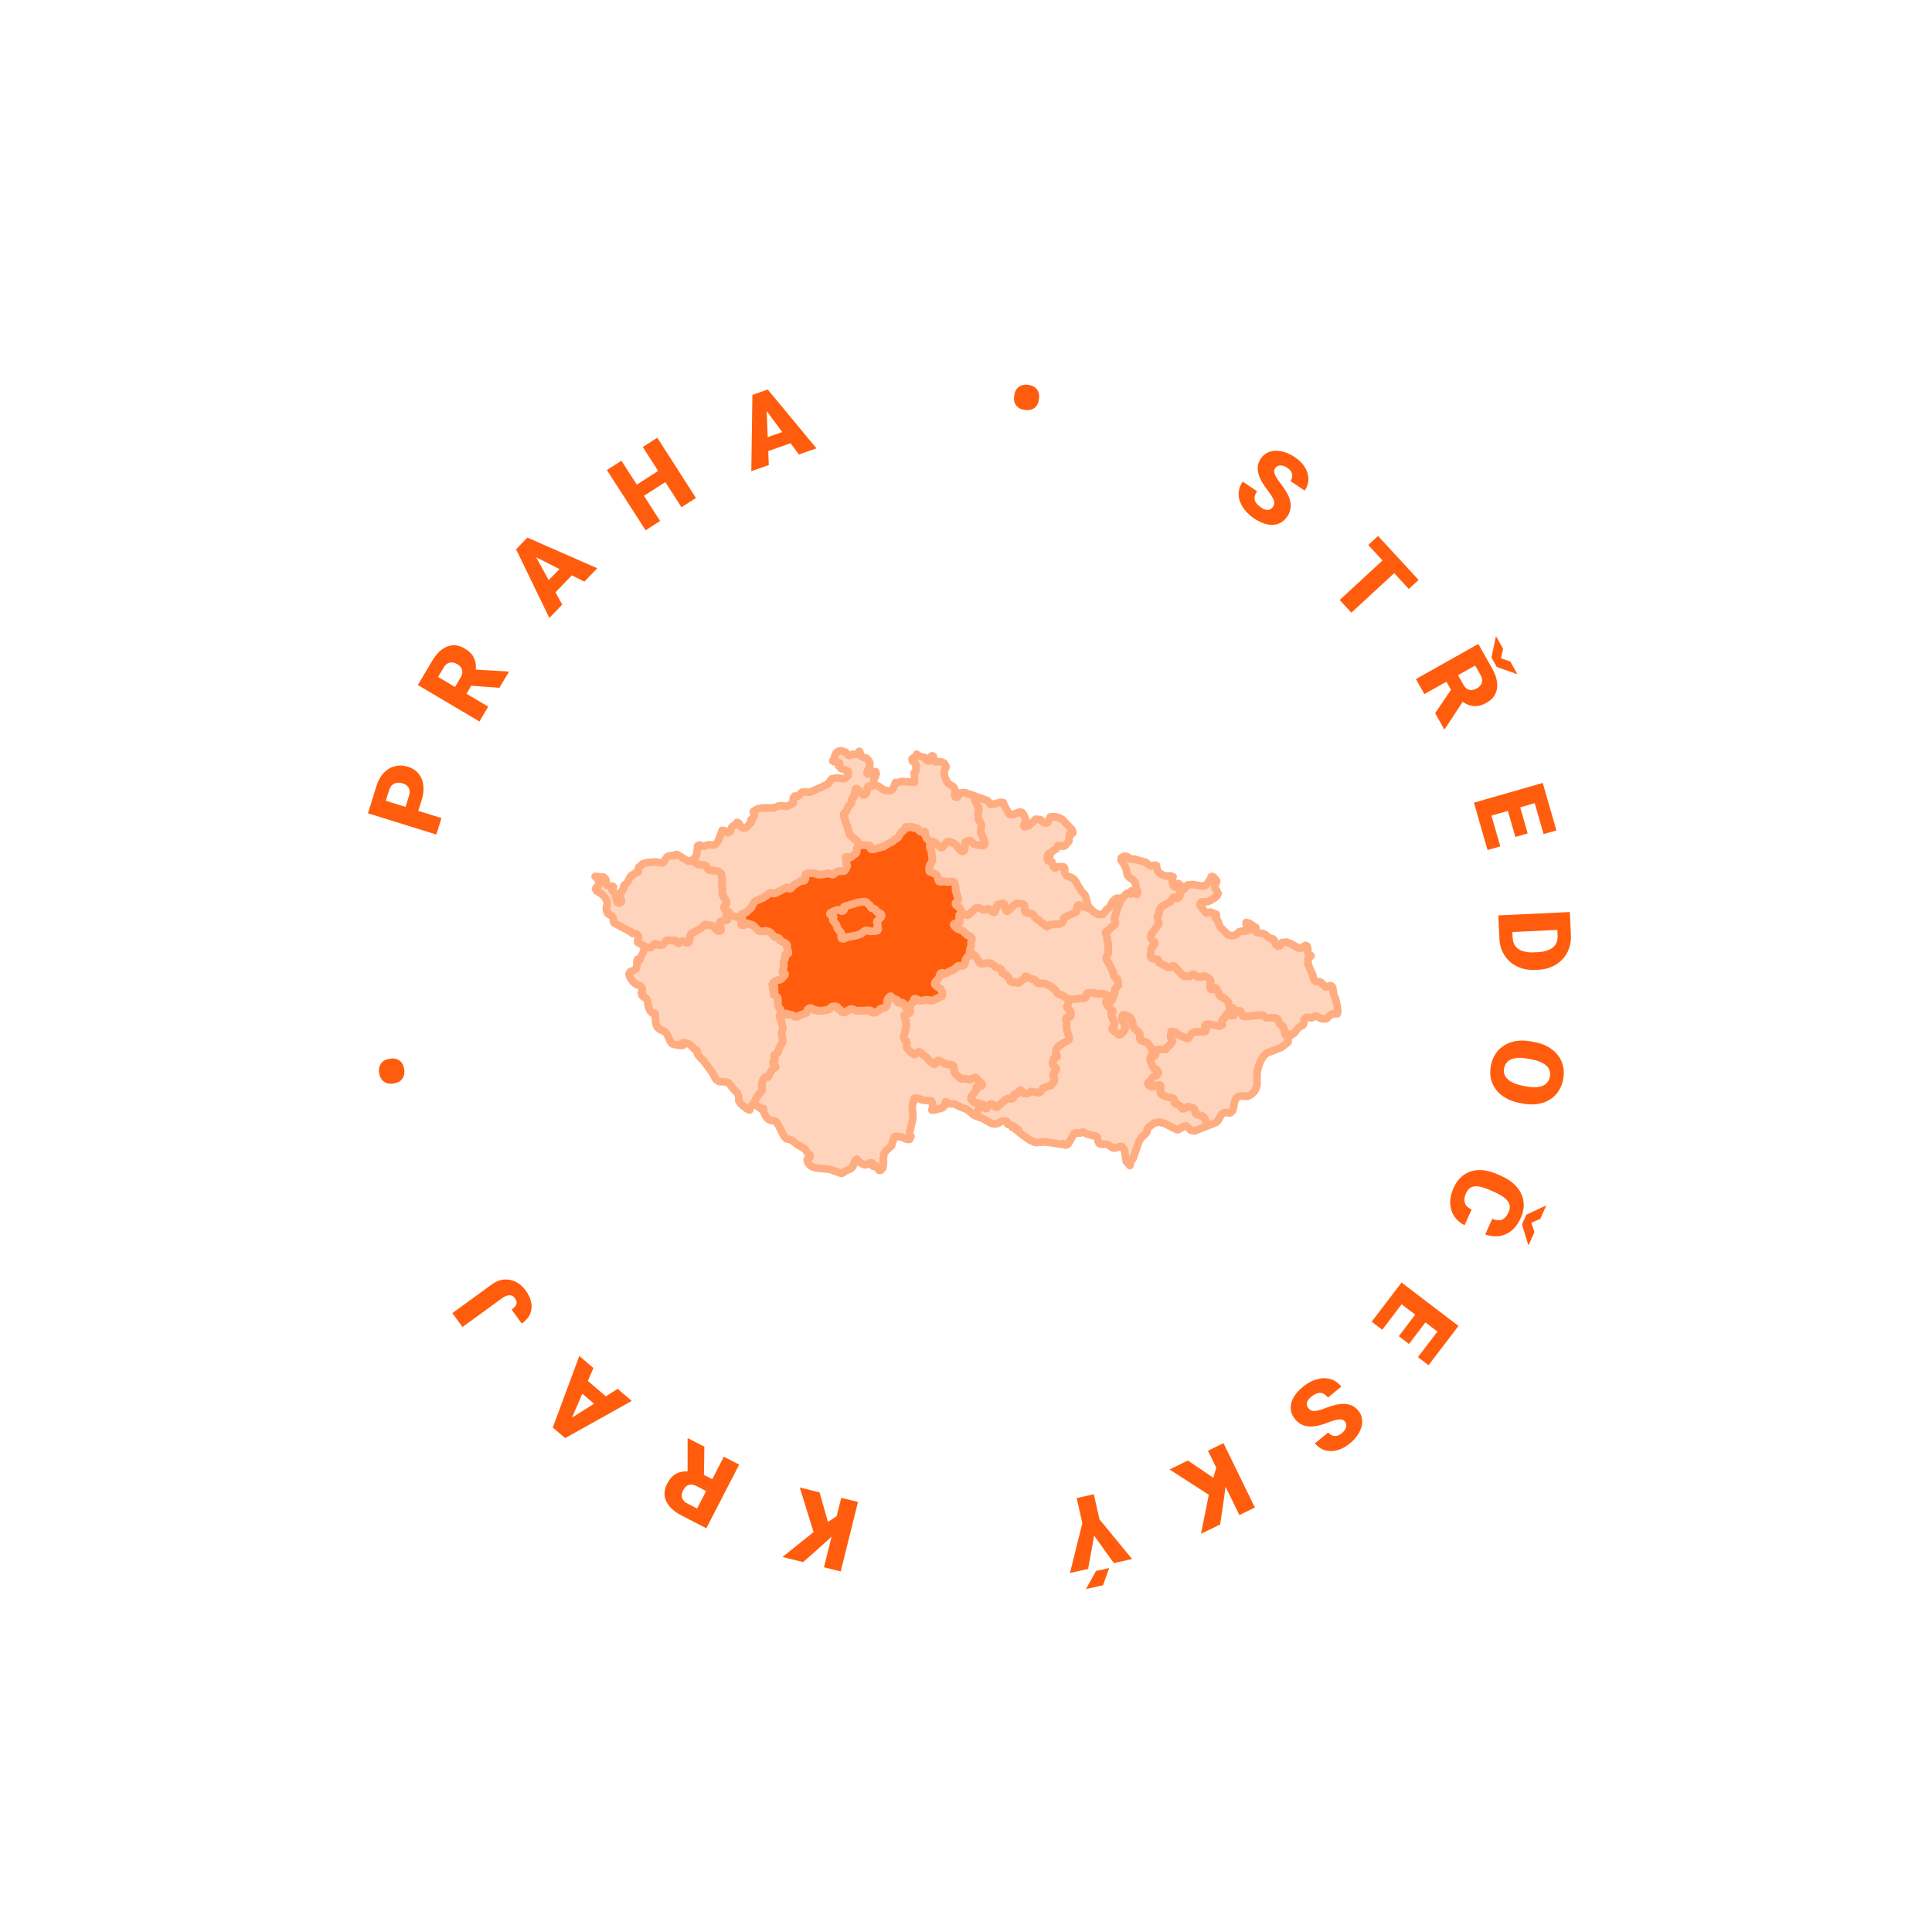 <svg width="211" height="211" viewBox="0 0 211 211" fill="none" xmlns="http://www.w3.org/2000/svg">
<g filter="url(#filter0_d_11_426)">
<circle cx="105.5" cy="105.5" r="77.5" fill="white"/>
</g>
<path d="M46.048 87.377L45.47 89.234L44.08 88.801L44.658 86.945C44.737 86.692 44.758 86.473 44.722 86.289C44.686 86.105 44.603 85.954 44.475 85.835C44.345 85.712 44.184 85.621 43.992 85.561C43.787 85.497 43.586 85.476 43.388 85.497C43.191 85.514 43.016 85.585 42.861 85.709C42.702 85.832 42.584 86.021 42.505 86.274L42.137 87.453L48.214 89.346L47.653 91.146L40.187 88.82L41.115 85.841C41.301 85.242 41.571 84.762 41.924 84.399C42.278 84.033 42.683 83.794 43.138 83.681C43.59 83.566 44.061 83.585 44.549 83.738C45.032 83.888 45.416 84.135 45.702 84.479C45.989 84.824 46.165 85.244 46.232 85.741C46.296 86.234 46.235 86.779 46.048 87.377Z" fill="#FF5D0D"/>
<path d="M45.634 74.812L47.202 72.165C47.509 71.647 47.852 71.243 48.233 70.952C48.613 70.661 49.015 70.502 49.44 70.475C49.865 70.444 50.3 70.56 50.744 70.823C51.129 71.051 51.416 71.301 51.603 71.575C51.791 71.848 51.905 72.143 51.947 72.459C51.988 72.77 51.978 73.099 51.918 73.447L51.903 74.156L50.587 76.379L49.329 75.646L50.303 74.001C50.425 73.795 50.49 73.602 50.496 73.422C50.502 73.243 50.458 73.079 50.363 72.931C50.266 72.778 50.122 72.645 49.931 72.532C49.737 72.417 49.55 72.354 49.369 72.343C49.188 72.332 49.02 72.373 48.864 72.468C48.71 72.56 48.573 72.706 48.455 72.906L47.847 73.932L53.323 77.175L52.362 78.797L45.634 74.812ZM54.544 75.114L50.687 74.84L51.696 73.115L55.504 73.336L55.574 73.377L54.544 75.114Z" fill="#FF5D0D"/>
<path d="M58.28 60.371L61.402 66.031L59.996 67.488L56.362 59.991L57.254 59.067L58.28 60.371ZM63.822 63.523L58.049 60.61L56.694 59.647L57.597 58.712L65.232 62.061L63.822 63.523ZM61.671 61.552L62.718 62.562L59.932 65.45L58.885 64.439L61.671 61.552Z" fill="#FF5D0D"/>
<path d="M72.393 51.101L73.177 52.321L69.8 54.488L69.017 53.268L72.393 51.101ZM67.868 50.316L72.093 56.897L70.507 57.915L66.282 51.334L67.868 50.316ZM71.783 47.804L76.008 54.385L74.426 55.4L70.201 48.819L71.783 47.804Z" fill="#FF5D0D"/>
<path d="M83.713 44.331L83.962 50.79L82.052 51.461L82.17 43.131L83.381 42.705L83.713 44.331ZM87.251 49.635L83.399 44.441L82.621 42.972L83.847 42.542L89.166 48.962L87.251 49.635ZM86.213 46.908L86.695 48.281L82.91 49.611L82.427 48.238L86.213 46.908Z" fill="#FF5D0D"/>
<path d="M110.752 43.337L110.778 43.139C110.826 42.763 110.986 42.471 111.258 42.264C111.534 42.054 111.876 41.975 112.285 42.028C112.707 42.082 113.024 42.245 113.234 42.518C113.445 42.786 113.527 43.109 113.479 43.486L113.453 43.683C113.405 44.056 113.246 44.346 112.974 44.553C112.706 44.757 112.362 44.832 111.943 44.778C111.531 44.725 111.217 44.566 111.002 44.3C110.788 44.031 110.704 43.709 110.752 43.337Z" fill="#FF5D0D"/>
<path d="M139.015 55.367C139.083 55.266 139.129 55.165 139.154 55.065C139.18 54.962 139.177 54.848 139.145 54.723C139.113 54.597 139.045 54.448 138.941 54.275C138.843 54.1 138.699 53.891 138.51 53.647C138.289 53.36 138.086 53.068 137.902 52.771C137.719 52.471 137.578 52.171 137.478 51.871C137.381 51.567 137.344 51.266 137.368 50.968C137.395 50.666 137.506 50.369 137.702 50.078C137.89 49.799 138.121 49.59 138.396 49.452C138.673 49.31 138.976 49.236 139.305 49.228C139.638 49.22 139.985 49.276 140.344 49.397C140.705 49.515 141.065 49.695 141.424 49.937C141.899 50.257 142.262 50.623 142.512 51.033C142.767 51.442 142.895 51.867 142.896 52.308C142.902 52.748 142.767 53.173 142.491 53.583L140.936 52.536C141.046 52.372 141.109 52.205 141.125 52.035C141.143 51.866 141.11 51.701 141.024 51.539C140.939 51.378 140.795 51.23 140.593 51.093C140.397 50.962 140.212 50.88 140.038 50.849C139.865 50.819 139.71 50.831 139.573 50.886C139.439 50.938 139.332 51.023 139.252 51.142C139.186 51.24 139.153 51.347 139.152 51.463C139.156 51.579 139.186 51.704 139.241 51.841C139.299 51.979 139.38 52.128 139.483 52.289C139.59 52.451 139.715 52.624 139.859 52.807C140.129 53.149 140.352 53.479 140.527 53.795C140.708 54.111 140.832 54.417 140.9 54.713C140.973 55.009 140.984 55.297 140.933 55.577C140.885 55.86 140.769 56.138 140.585 56.411C140.388 56.702 140.158 56.923 139.893 57.072C139.628 57.222 139.337 57.304 139.02 57.32C138.705 57.332 138.374 57.279 138.026 57.162C137.678 57.044 137.323 56.863 136.96 56.619C136.628 56.395 136.328 56.132 136.06 55.831C135.797 55.529 135.594 55.202 135.451 54.85C135.31 54.496 135.254 54.128 135.282 53.746C135.316 53.363 135.462 52.98 135.72 52.597L137.288 53.653C137.16 53.843 137.077 54.02 137.039 54.185C137.002 54.35 137.005 54.505 137.049 54.651C137.095 54.794 137.177 54.932 137.296 55.064C137.416 55.192 137.569 55.319 137.753 55.443C137.952 55.577 138.131 55.657 138.291 55.682C138.453 55.705 138.594 55.688 138.714 55.631C138.837 55.571 138.937 55.483 139.015 55.367Z" fill="#FF5D0D"/>
<path d="M153.337 61.609L147.589 66.912L146.31 65.526L152.058 60.224L153.337 61.609ZM154.932 63.338L153.862 64.325L149.43 59.521L150.499 58.534L154.932 63.338Z" fill="#FF5D0D"/>
<path d="M161.454 70.328L162.963 73.01C163.258 73.534 163.436 74.034 163.498 74.508C163.559 74.983 163.496 75.411 163.308 75.792C163.122 76.176 162.804 76.495 162.354 76.748C161.964 76.967 161.604 77.09 161.273 77.115C160.943 77.141 160.63 77.093 160.335 76.971C160.046 76.851 159.765 76.678 159.495 76.452L158.888 76.085L157.621 73.833L158.884 73.11L159.822 74.777C159.939 74.986 160.074 75.138 160.226 75.233C160.379 75.328 160.543 75.372 160.719 75.363C160.899 75.356 161.086 75.298 161.28 75.189C161.477 75.078 161.625 74.948 161.725 74.797C161.825 74.646 161.873 74.479 161.869 74.297C161.867 74.117 161.808 73.926 161.694 73.723L161.109 72.684L155.562 75.805L154.638 74.162L161.454 70.328ZM156.737 77.892L158.903 74.689L159.893 76.425L157.797 79.613L157.727 79.653L156.737 77.892ZM164.164 70.861L163.924 71.902L164.938 72.238L165.694 73.581L165.642 73.61L163.462 72.834L162.89 71.818L163.36 69.532L163.402 69.509L164.164 70.861Z" fill="#FF5D0D"/>
<path d="M163.853 92.436L162.459 92.837L161.308 88.831L162.702 88.43L163.853 92.436ZM169.01 87.317L161.493 89.476L160.973 87.664L168.489 85.505L169.01 87.317ZM166.843 91.019L165.496 91.406L164.493 87.916L165.84 87.529L166.843 91.019ZM169.98 90.693L168.581 91.095L167.425 87.074L168.824 86.672L169.98 90.693Z" fill="#FF5D0D"/>
<path d="M163.754 102.511L163.672 100.779L165.121 100.721L165.202 102.443C165.219 102.801 165.319 103.099 165.502 103.338C165.686 103.58 165.951 103.758 166.296 103.87C166.646 103.987 167.071 104.033 167.572 104.009L167.91 103.993C168.286 103.976 168.613 103.923 168.892 103.834C169.175 103.749 169.407 103.631 169.59 103.479C169.777 103.327 169.913 103.141 170 102.922C170.086 102.706 170.123 102.461 170.11 102.185L170.028 100.447L171.482 100.379L171.564 102.117C171.589 102.646 171.521 103.135 171.359 103.584C171.201 104.036 170.961 104.431 170.64 104.768C170.323 105.109 169.94 105.378 169.49 105.575C169.044 105.775 168.544 105.889 167.99 105.915L167.662 105.93C167.112 105.956 166.603 105.89 166.137 105.733C165.671 105.579 165.264 105.349 164.916 105.043C164.568 104.737 164.293 104.368 164.09 103.937C163.89 103.509 163.778 103.034 163.754 102.511ZM171.534 101.489L163.723 101.857L163.634 99.974L171.446 99.606L171.534 101.489Z" fill="#FF5D0D"/>
<path d="M166.294 120.521L165.982 120.463C165.395 120.352 164.882 120.17 164.445 119.917C164.011 119.668 163.657 119.363 163.382 119.002C163.111 118.641 162.926 118.24 162.827 117.799C162.731 117.358 162.729 116.891 162.822 116.399C162.915 115.903 163.086 115.465 163.336 115.085C163.589 114.71 163.907 114.402 164.291 114.161C164.678 113.924 165.12 113.766 165.615 113.688C166.114 113.614 166.657 113.632 167.245 113.743L167.556 113.801C168.144 113.912 168.656 114.092 169.094 114.342C169.531 114.595 169.885 114.9 170.157 115.257C170.432 115.618 170.617 116.019 170.713 116.46C170.811 116.905 170.814 117.375 170.721 117.871C170.628 118.364 170.456 118.798 170.203 119.173C169.953 119.553 169.635 119.861 169.248 120.098C168.864 120.335 168.423 120.493 167.924 120.57C167.425 120.648 166.881 120.631 166.294 120.521ZM166.335 118.583L166.657 118.644C167.037 118.715 167.378 118.745 167.679 118.732C167.983 118.723 168.246 118.674 168.466 118.585C168.687 118.495 168.864 118.366 168.998 118.198C169.134 118.034 169.225 117.835 169.269 117.599C169.315 117.352 169.305 117.128 169.237 116.926C169.173 116.724 169.054 116.544 168.88 116.383C168.706 116.223 168.479 116.084 168.199 115.966C167.921 115.852 167.593 115.759 167.213 115.688L166.891 115.627C166.514 115.557 166.174 115.524 165.871 115.529C165.57 115.538 165.308 115.585 165.084 115.671C164.86 115.76 164.68 115.886 164.543 116.05C164.406 116.217 164.314 116.424 164.268 116.67C164.224 116.906 164.236 117.125 164.303 117.327C164.371 117.53 164.493 117.711 164.671 117.872C164.848 118.036 165.074 118.177 165.351 118.295C165.631 118.416 165.959 118.513 166.335 118.583Z" fill="#FF5D0D"/>
<path d="M160.717 132.095L159.953 133.812C159.466 133.568 159.087 133.239 158.817 132.825C158.546 132.411 158.402 131.939 158.382 131.409C158.365 130.884 158.487 130.327 158.749 129.739C158.962 129.261 159.232 128.87 159.559 128.565C159.885 128.263 160.257 128.048 160.675 127.92C161.091 127.795 161.543 127.76 162.033 127.813C162.521 127.869 163.034 128.017 163.571 128.255L163.958 128.428C164.495 128.666 164.946 128.951 165.312 129.282C165.68 129.618 165.956 129.984 166.141 130.38C166.327 130.78 166.419 131.201 166.415 131.642C166.41 132.083 166.308 132.529 166.107 132.98C165.831 133.602 165.486 134.078 165.073 134.407C164.66 134.737 164.206 134.933 163.712 134.996C163.221 135.06 162.719 135.003 162.206 134.826L162.97 133.108C163.241 133.221 163.486 133.275 163.704 133.27C163.925 133.266 164.122 133.193 164.295 133.051C164.468 132.908 164.622 132.685 164.758 132.38C164.852 132.168 164.895 131.965 164.886 131.773C164.878 131.581 164.812 131.395 164.688 131.215C164.564 131.035 164.378 130.858 164.13 130.685C163.884 130.516 163.571 130.348 163.191 130.179L162.794 130.002C162.414 129.834 162.08 129.713 161.791 129.639C161.503 129.566 161.251 129.542 161.035 129.568C160.82 129.593 160.636 129.668 160.483 129.792C160.332 129.921 160.204 130.103 160.099 130.339C159.982 130.6 159.925 130.839 159.927 131.056C159.932 131.273 159.998 131.469 160.124 131.643C160.254 131.818 160.452 131.969 160.717 132.095ZM168.222 133.115L167.244 133.544L167.581 134.558L166.954 135.967L166.9 135.943L166.221 133.73L166.694 132.665L168.809 131.677L168.853 131.697L168.222 133.115Z" fill="#FF5D0D"/>
<path d="M150.958 145.229L149.805 144.351L152.331 141.035L153.484 141.914L150.958 145.229ZM158.145 146.309L151.924 141.569L153.067 140.07L159.287 144.809L158.145 146.309ZM153.881 146.781L152.766 145.932L154.967 143.044L156.082 143.893L153.881 146.781ZM156.016 149.102L154.858 148.22L157.394 144.892L158.552 145.775L156.016 149.102Z" fill="#FF5D0D"/>
<path d="M142.894 153.793C142.971 153.888 143.054 153.961 143.143 154.013C143.234 154.067 143.345 154.097 143.474 154.103C143.603 154.108 143.766 154.086 143.961 154.036C144.157 153.992 144.398 153.914 144.687 153.803C145.025 153.673 145.363 153.563 145.7 153.471C146.04 153.383 146.368 153.334 146.684 153.324C147.003 153.318 147.302 153.369 147.581 153.478C147.863 153.589 148.115 153.781 148.338 154.052C148.551 154.313 148.685 154.594 148.739 154.897C148.795 155.203 148.78 155.514 148.692 155.831C148.605 156.153 148.451 156.469 148.233 156.778C148.016 157.09 147.74 157.383 147.405 157.658C146.962 158.021 146.508 158.264 146.043 158.386C145.578 158.513 145.134 158.514 144.711 158.388C144.288 158.267 143.92 158.016 143.606 157.634L145.056 156.445C145.181 156.598 145.323 156.706 145.482 156.77C145.638 156.836 145.806 156.851 145.985 156.816C146.164 156.78 146.347 156.685 146.536 156.53C146.718 156.381 146.849 156.227 146.929 156.069C147.008 155.912 147.041 155.76 147.027 155.613C147.016 155.47 146.965 155.343 146.874 155.232C146.799 155.141 146.706 155.078 146.595 155.044C146.483 155.015 146.354 155.008 146.208 155.021C146.059 155.037 145.892 155.071 145.709 155.125C145.523 155.18 145.321 155.25 145.104 155.336C144.699 155.497 144.319 155.616 143.966 155.693C143.612 155.775 143.283 155.806 142.98 155.786C142.676 155.772 142.397 155.699 142.142 155.57C141.885 155.443 141.652 155.252 141.443 154.997C141.22 154.726 141.075 154.442 141.008 154.145C140.941 153.849 140.945 153.546 141.021 153.238C141.1 152.933 141.245 152.631 141.458 152.331C141.671 152.032 141.946 151.743 142.284 151.466C142.594 151.212 142.932 151 143.297 150.83C143.662 150.665 144.033 150.564 144.411 150.528C144.791 150.494 145.16 150.546 145.518 150.683C145.875 150.825 146.2 151.075 146.493 151.432L145.031 152.631C144.886 152.453 144.74 152.323 144.593 152.24C144.446 152.157 144.296 152.115 144.143 152.116C143.993 152.119 143.838 152.158 143.678 152.234C143.52 152.312 143.355 152.422 143.183 152.563C142.998 152.715 142.87 152.864 142.8 153.009C142.731 153.158 142.707 153.298 142.727 153.43C142.75 153.564 142.805 153.685 142.894 153.793Z" fill="#FF5D0D"/>
<path d="M135.358 165.466L131.926 158.439L133.62 157.612L137.052 164.639L135.358 165.466ZM131.163 167.514L132.146 162.623L132.888 160.103L133.956 161.507L133.692 163.548L133.253 166.494L131.163 167.514ZM129.734 159.509L133.095 161.789L132.252 163.403L127.731 160.487L129.734 159.509Z" fill="#FF5D0D"/>
<path d="M121.649 170.713L119.498 167.718L118.835 171.347L116.854 171.793L118.205 166.352L117.588 163.611L119.458 163.19L120.076 165.93L123.635 170.266L121.649 170.713ZM121.136 171.247L120.469 173.126L118.604 173.546L119.695 171.571L121.136 171.247Z" fill="#FF5D0D"/>
<path d="M89.987 171.168L91.875 163.579L93.705 164.034L91.816 171.623L89.987 171.168ZM85.457 170.041L89.354 166.925L91.543 165.472L91.459 167.233L89.944 168.627L87.714 170.602L85.457 170.041ZM89.509 162.99L90.618 166.897L88.934 167.59L87.346 162.452L89.509 162.99Z" fill="#FF5D0D"/>
<path d="M77.14 166.908L74.405 165.496C73.871 165.22 73.447 164.901 73.135 164.538C72.823 164.176 72.64 163.783 72.588 163.361C72.533 162.938 72.623 162.497 72.86 162.039C73.065 161.641 73.299 161.341 73.561 161.138C73.823 160.934 74.111 160.803 74.424 160.743C74.732 160.684 75.061 160.675 75.411 160.715L76.12 160.688L78.416 161.873L77.758 163.171L76.059 162.294C75.846 162.184 75.649 162.131 75.47 162.135C75.29 162.139 75.13 162.193 74.987 162.297C74.84 162.402 74.716 162.554 74.614 162.751C74.51 162.951 74.458 163.142 74.457 163.323C74.457 163.504 74.508 163.67 74.612 163.82C74.713 163.969 74.866 164.096 75.073 164.203L76.133 164.75L79.053 159.094L80.728 159.959L77.14 166.908ZM76.924 157.996L76.874 161.862L75.094 160.956L75.093 157.141L75.129 157.069L76.924 157.996Z" fill="#FF5D0D"/>
<path d="M61.987 155.126L67.457 151.681L68.994 153L61.72 157.062L60.745 156.226L61.987 155.126ZM64.812 149.411L62.24 155.343L61.357 156.751L60.37 155.905L63.271 148.089L64.812 149.411ZM62.969 151.673L63.917 150.568L66.962 153.181L66.014 154.286L62.969 151.673Z" fill="#FF5D0D"/>
<path d="M54.85 141.771L50.51 144.927L49.405 143.406L53.744 140.251C54.167 139.943 54.604 139.774 55.055 139.742C55.504 139.708 55.934 139.794 56.345 140C56.751 140.205 57.102 140.512 57.399 140.92C57.707 141.343 57.91 141.771 58.008 142.204C58.104 142.634 58.073 143.051 57.914 143.454C57.754 143.854 57.445 144.221 56.987 144.553L55.875 143.025C56.089 142.869 56.239 142.722 56.325 142.584C56.408 142.449 56.439 142.315 56.419 142.184C56.394 142.052 56.33 141.915 56.226 141.773C56.125 141.634 56.005 141.542 55.866 141.497C55.722 141.451 55.565 141.45 55.393 141.495C55.219 141.542 55.038 141.634 54.85 141.771Z" fill="#FF5D0D"/>
<path d="M43.103 118.306L42.907 118.338C42.532 118.4 42.207 118.33 41.93 118.129C41.65 117.924 41.476 117.619 41.409 117.213C41.34 116.792 41.406 116.442 41.606 116.163C41.803 115.883 42.089 115.713 42.464 115.651L42.66 115.619C43.031 115.558 43.354 115.628 43.631 115.829C43.903 116.027 44.073 116.335 44.142 116.752C44.21 117.161 44.147 117.507 43.954 117.79C43.758 118.072 43.474 118.244 43.103 118.306Z" fill="#FF5D0D"/>
<path fill-rule="evenodd" clip-rule="evenodd" d="M135.933 111.018L137.803 110.832L137.915 110.879L138.277 111.136L138.358 111.166L139.269 111.151L139.475 111.23L139.535 111.297L139.785 111.833L139.866 111.924L140.072 112.055L140.147 112.141L140.199 112.245L140.235 112.363L140.33 112.89L140.373 113.001L140.431 113.079L140.498 113.129L140.566 113.158L140.699 113.161L140.676 113.813L140.394 114.035L139.95 114.383L138.336 115.014L137.983 115.349L137.694 115.82L137.469 116.38L137.317 116.983L137.273 117.475L137.275 117.585L137.291 118.404L137.211 118.806L136.962 119.229L136.609 119.558L136.211 119.742L135.568 119.692L135.277 119.737L135.026 119.9L134.867 120.219L134.793 120.49L134.7 121.056L134.602 121.306L134.381 121.522L134.152 121.535L133.899 121.492L133.604 121.543L133.41 121.704L132.996 122.419L132.784 122.595L131.811 122.979L131.721 122.568L131.607 122.244L131.528 122.099L131.435 121.984L131.321 121.903L130.671 121.71L130.594 121.654L130.557 121.573L130.52 121.384L130.461 121.214L130.382 121.082L130.337 121.037L130.061 120.926L129.707 120.878L129.326 121.085L129.232 121.103L129.144 121.094L129.066 121.048L128.937 120.849L128.722 120.675L128.297 120.494L128.259 120.231L128.198 120.039L128.152 119.968L128.095 119.929L127.353 119.775L126.859 119.543L126.794 119.485L126.746 119.415L126.722 119.318L126.753 118.75L126.746 118.625L126.712 118.534L126.644 118.488L126.554 118.482L125.97 118.683L125.761 118.68L125.542 118.585L125.451 118.514L125.387 118.432L125.361 118.346L125.383 118.26L125.566 118.095L125.876 117.65L125.934 117.593L126.259 117.472L126.409 117.365L126.459 117.292L126.483 117.203L126.476 117.096L126.444 116.996L126.403 116.922L126.352 116.87L126.037 116.683L125.884 116.469L125.721 116.128L125.615 115.768L125.604 115.614L125.632 115.495L125.829 115.14L125.841 115.099L125.853 115.128L125.906 115.224L125.945 115.268L125.991 115.3L126.044 115.309L126.104 115.288L126.155 115.23L126.185 115.14L126.238 114.802L126.27 114.707L126.325 114.641L126.408 114.616L127.189 114.597L127.238 114.607L127.277 114.604L127.331 114.577L127.37 114.533L127.428 114.443L127.493 114.36L127.902 113.964L127.943 113.912L128.051 113.691L127.947 113.561L127.851 113.246L127.869 112.931L127.919 112.635L128.144 112.664L128.218 112.673L128.403 112.743L128.699 112.996L128.953 113.135L129.058 113.156L129.574 113.389L129.697 113.413L129.768 113.388L129.842 113.322L129.902 113.22L129.957 113.098L130.015 112.995L130.065 112.932L130.126 112.881L130.283 112.792L130.49 112.706L130.583 112.683L131.437 112.7L131.522 112.687L131.595 112.657L131.648 112.605L131.687 112.549L131.711 112.473V112.391L131.681 112.272L131.603 112.086L131.586 112.012L131.608 111.958L131.653 111.92L131.798 111.862L131.934 111.844L132.116 111.852L133.17 112.066L133.493 111.922L133.459 111.723L133.455 111.543L133.467 111.452L133.493 111.368L133.531 111.305L133.574 111.265L133.723 111.182L133.771 111.135L133.815 111.062L133.892 110.839L133.942 110.756L133.999 110.702L134.061 110.676L134.125 110.676L134.188 110.7L134.248 110.747L134.361 110.877L134.43 110.913L134.578 110.927L134.752 110.884L134.932 110.399L135.461 110.408L135.509 110.436L135.551 110.486L135.584 110.565L135.634 110.793L135.681 110.885L135.748 110.952L135.832 110.996L135.933 111.018Z" fill="#FFD4BD" stroke="#FFAD80" stroke-width="0.839" stroke-linecap="round" stroke-linejoin="round"/>
<path fill-rule="evenodd" clip-rule="evenodd" d="M107.145 105.243L108.059 105.169L108.269 105.227L108.817 105.656L109.138 105.732L109.305 105.837L109.369 105.909L109.412 105.994L109.438 106.181L109.467 106.245L109.514 106.291L109.824 106.443L110.019 106.599L110.183 106.821L110.373 107.205L110.676 107.287L110.762 107.243L110.867 107.233L111.03 107.304L111.162 107.341L111.274 107.34L111.391 107.266L111.576 107.055L111.633 107.023L111.767 106.975L111.823 106.933L111.866 106.86L111.923 106.71L111.951 106.662L112.001 106.616L112.074 106.617L112.156 106.65L112.324 106.765L112.486 106.847L112.664 106.911L112.94 106.97L113.074 107.043L113.159 107.13L113.195 107.225L113.234 107.307L113.323 107.371L113.454 107.401L113.712 107.376L114.021 107.39L114.263 107.463L114.616 107.641L115.067 107.941L115.224 108.074L115.331 108.208L115.407 108.346L115.492 108.468L115.62 108.56L116.042 108.715L116.534 109.032L116.768 109.105L116.742 109.31L116.685 109.524L116.536 109.893L116.534 109.989L116.565 110.07L116.895 110.399L116.937 110.488L116.963 110.595L116.973 110.709L116.968 110.823L116.948 110.927L116.914 111.012L116.866 111.07L116.507 111.135L116.452 111.176L116.419 111.237L116.414 111.323L116.484 111.57L116.511 112.411L116.535 112.544L116.761 113.253L116.776 113.38L116.762 113.491L116.715 113.581L115.669 114.221L115.517 114.374L115.391 114.579L115.347 114.697L115.32 114.823L115.313 114.937L115.323 115.025L115.343 115.094L115.428 115.249L115.448 115.306L115.455 115.374L115.442 115.437L115.405 115.477L115.152 115.578L115.094 115.634L115.05 115.719L114.995 115.944L114.978 116.175L114.99 116.279L115.019 116.368L115.069 116.435L115.218 116.511L115.281 116.563L115.325 116.63L115.349 116.709L115.349 116.797L115.324 116.893L115.27 116.993L115.102 117.196L115.052 117.29L115.029 117.38L115.028 117.465L115.044 117.548L115.141 117.784L115.162 117.863L115.162 117.949L115.142 118.037L115.059 118.217L114.797 118.539L113.953 118.811L113.904 118.855L113.656 119.226L113.556 119.307L113.432 119.351L112.605 119.215L112.551 119.229L112.337 119.39L112.263 119.42L111.904 119.435L111.76 119.395L111.698 119.345L111.64 119.267L111.587 119.157L111.525 119.073L111.446 119.066L111.357 119.115L111.047 119.5L110.997 119.485L110.885 119.483L110.821 119.507L110.763 119.558L110.716 119.645L110.655 119.901L110.596 119.98L110.518 120.02L110.103 119.98L109.765 120.135L108.898 120.924L108.823 120.934L108.754 120.911L108.393 120.597L108.31 120.567L108.228 120.571L108.152 120.602L108.027 120.702L107.943 120.803L107.906 120.882L107.809 121.025L107.746 121.077L107.678 121.092L107.608 121.052L107.382 120.693L107.294 120.616L107.206 120.57L107.124 120.557L107.053 120.575L106.999 120.626L106.965 120.709L106.954 120.644L106.894 120.55L106.84 120.498L106.783 120.461L106.643 120.431L106.453 120.416L106.369 120.397L106.295 120.346L106.25 120.264L106.198 120.14L106.161 120.096L106.12 120.078H106.083L106.06 120.07L106.044 120.024L106.034 119.95L106.06 119.803L106.083 119.732L106.133 119.659L106.524 119.197L106.583 119.075L106.609 118.986L106.622 118.855L106.635 118.774L106.663 118.701L106.695 118.67L106.758 118.658L107.023 118.641L107.104 118.621L107.166 118.588L107.216 118.549L107.248 118.505L107.25 118.456L107.228 118.391L107.151 118.29L106.581 117.726L106.537 117.696L106.496 117.693L106.445 117.704L105.98 117.891L105.809 117.903L105.243 117.799L105.189 117.802L104.988 117.838L104.932 117.827L104.888 117.801L104.318 117.258L104.259 117.179L104.22 117.055L104.19 116.892L104.166 116.593L104.118 116.439L104.05 116.343L103.947 116.302L103.364 116.234L103.227 116.196L103.177 116.163L102.547 115.832L102.472 115.828L102.406 115.848L102.345 115.891L102.135 116.211L102.084 116.248L102.032 116.25L101.55 115.935L101.234 115.513L100.889 115.282L100.621 115.019L100.428 114.907L100.324 114.897L100.22 114.934L100.014 115.125L99.907 115.16L99.797 115.145L99.569 115.006L99.119 114.584L99.056 114.489L99.022 114.397L99.009 114.306L99.037 113.926L99.029 113.837L99.007 113.773L98.973 113.725L98.775 113.531L98.722 113.443L98.692 113.33L98.694 113.2L98.948 112.199L98.957 111.86L98.925 111.559L98.746 110.913L98.777 110.84L98.846 110.793L99.27 110.67L99.352 110.606L99.395 110.524L99.396 110.437L99.366 110.35L99.316 110.268L99.145 110.085L99.242 110.043L99.382 109.917L99.434 109.827L99.468 109.742L99.487 109.679L99.526 109.61L99.559 109.573L99.79 109.451L99.823 109.411L99.834 109.36L99.808 109.252L99.801 109.208L99.806 109.159L99.827 109.117L99.86 109.086L99.916 109.071L100.015 109.079L100.487 109.288L100.62 109.295L100.784 109.274L101.066 109.191L101.415 109.2L101.614 109.282L101.956 109.228L102.896 108.774L102.926 108.55L102.894 108.347L102.833 108.186L102.772 108.086L102.704 108.008L102.163 107.602L102.107 107.526L102.087 107.446L102.122 107.312L102.18 107.21L102.453 106.895L102.554 106.751L102.583 106.677L102.602 106.603L102.617 106.522L102.643 106.443L102.682 106.378L102.733 106.316L102.783 106.271L102.798 106.263L102.88 106.237L102.917 106.239L102.945 106.249L102.989 106.283L103.093 106.346L103.158 106.359L103.214 106.359L103.257 106.348L103.748 106.056L104.166 105.891L104.593 105.51L104.666 105.468L104.711 105.467L104.776 105.486L104.974 105.513L105.135 105.484L105.237 105.434L105.306 105.371L105.351 105.302L105.38 105.224L105.425 104.927L105.445 104.849L105.469 104.774L105.489 104.73L105.526 104.665L105.569 104.601L105.658 104.507L105.697 104.48L105.822 104.434L105.867 104.384L105.883 104.29L105.88 104.094L105.889 103.94L106.408 104.285L106.639 104.559L106.948 105.064L107.076 105.206L107.145 105.243Z" fill="#FFD4BD" stroke="#FFAD80" stroke-width="0.839" stroke-linecap="round" stroke-linejoin="round"/>
<path fill-rule="evenodd" clip-rule="evenodd" d="M92.849 82.513L93.184 82.364L93.62 82.388L93.756 82.317L93.86 82.053L93.929 82.215L93.955 82.33L93.996 82.444L94.109 82.6L94.258 82.705L94.581 82.787L94.729 82.903L94.874 83.079L94.966 83.23L95.003 83.415L94.981 83.702L94.888 83.931L94.744 84.205L94.678 84.437L94.816 84.546L95.479 84.27L95.624 84.272L95.689 84.488L95.619 84.74L95.416 85.219L95.374 85.559L95.367 85.609L95.333 85.72L95.302 85.779L95.258 85.831L95.199 85.868L94.837 85.899L94.788 85.937L94.751 86.002L94.728 86.1L94.705 86.393L94.666 86.536L94.605 86.658L94.528 86.754L94.438 86.816L94.34 86.838L94.237 86.814L93.611 86.164L93.528 86.125L93.461 86.145L93.415 86.237L93.28 87.02L93.128 87.163L93.076 87.236L93.033 87.32L93.009 87.415L93.015 87.615L92.999 87.696L92.966 87.763L92.695 88.016L92.645 88.084L92.425 88.655L92.257 88.761L92.201 88.821L92.16 88.895L92.141 88.981L92.155 89.081L92.83 91.207L93.685 91.915L93.778 92.347L93.696 92.405L93.651 92.472L93.616 92.545L93.599 92.61L93.586 92.696V92.812L93.571 92.965L93.53 93.111L93.512 93.159L93.493 93.196L93.417 93.252L93.32 93.304L92.97 93.597L92.866 93.658L92.795 93.688L92.732 93.683L92.669 93.666L92.51 93.593L92.413 93.575L92.369 93.613L92.358 93.687L92.374 93.763L92.43 93.93L92.449 94.002L92.454 94.075L92.441 94.196L92.439 94.26L92.454 94.321L92.499 94.455L92.516 94.518V94.588L92.505 94.634L92.447 94.72L92.426 94.764L92.4 94.842L92.359 94.937L92.264 95.08L92.17 95.132L92.077 95.151L91.866 95.137L91.528 95.165L91.434 95.192L91.334 95.258L91.075 95.475L90.988 95.517L90.926 95.532L90.535 95.386L89.59 95.548L89.348 95.517L89.067 95.415L88.773 95.357L88.272 95.374L88.127 95.408L88.034 95.452L87.984 95.532L87.956 95.614L87.943 95.717L87.941 95.797L87.956 95.916L87.952 95.98L87.928 96.049L87.857 96.16L87.764 96.198L87.663 96.208L87.501 96.197L87.388 96.243L86.677 96.689L86.605 96.772L86.53 96.875L86.461 96.946L86.327 97.052L86.243 97.066L86.152 97.032L86.074 96.974L85.978 96.932L85.875 96.941L84.732 97.538L84.521 97.594H84.462L84.412 97.577L84.338 97.54L84.263 97.521L84.131 97.519L84.028 97.553L83.941 97.606L83.9 97.641L83.788 97.759L83.275 98.095L82.573 98.387L82.433 98.467L82.366 98.543L82.206 98.797L82.091 99.075L81.975 99.22L81.836 99.314L81.529 99.624L81.41 99.685L81.224 99.736L81.072 99.814L80.948 99.993L80.693 100.176L80.527 100.174L79.988 100.038L79.878 99.983L79.802 99.901L79.671 99.719L79.559 99.595L79.42 99.467L79.168 99.286L79.079 99.195L79.042 99.135L79.062 99.06L79.085 99.019L79.258 98.792L79.307 98.714L79.347 98.63L79.321 98.477L79.241 98.272L78.988 97.88L78.897 97.69L78.86 97.539L78.888 97.451L78.91 97.358L78.921 97.26L78.906 97.066L78.863 96.826L78.843 96.605L78.839 96.48L78.861 96.073L78.858 95.914L78.838 95.752L78.778 95.503L78.716 95.382L78.64 95.293L78.455 95.191L78.117 95.104L77.752 95.085L77.452 95.023L77.3 94.909L77.213 94.792L77.134 94.632L77.073 94.552L77 94.497L76.216 94.405L76.012 94.288L75.609 93.952L75.871 93.693L76.041 93.492L76.119 93.148L76.197 92.38L76.296 92.311L76.397 92.286L76.496 92.308L76.589 92.378L76.694 92.409L76.806 92.419L76.919 92.41L77.028 92.38H77.029L77.031 92.378L77.37 92.261L78.002 92.298L78.297 92.077L78.47 91.764L78.869 90.694L79.102 90.715L79.296 90.852L79.496 90.941L79.748 90.812L79.876 90.429L79.942 90.309L80.392 89.989L80.464 89.91L80.472 89.842L80.505 89.819L80.652 89.872L80.716 89.945L80.884 90.23L80.964 90.329L81.232 90.461L81.455 90.406L81.658 90.22L81.866 89.959L81.985 89.892L82.057 89.803L82.068 89.689L81.999 89.537L82.199 89.386L82.359 89.178L82.406 88.923L82.267 88.632L82.758 88.335L83.302 88.232L84.379 88.238L84.611 88.192L85.067 88.023L85.326 87.996L85.876 88.058L86.092 88.014L86.439 87.796L86.512 87.794L86.582 87.77L86.663 87.652L86.67 87.552L86.641 87.419L86.626 87.259L86.677 87.074L86.788 86.938L86.889 86.934L87.006 86.969L87.157 86.947L87.28 86.855L87.463 86.619L87.592 86.527L87.826 86.476L88.265 86.533L88.496 86.517L90.365 85.657L90.511 85.519L90.731 85.187L90.861 85.059L91.293 84.968L92.234 85.043L92.585 84.743L92.657 84.27L92.338 84.084L91.895 83.953L91.589 83.649L91.6 83.449L91.702 83.378L91.72 83.34L91.481 83.243L91.076 83.189L90.936 83.097L91.07 82.903L91.238 82.354L91.526 82.06L91.907 82L92.354 82.146L92.444 82.229L92.507 82.335L92.585 82.439L92.716 82.51L92.849 82.513Z" fill="#FFD4BD" stroke="#FFAD80" stroke-width="0.839" stroke-linecap="round" stroke-linejoin="round"/>
<path fill-rule="evenodd" clip-rule="evenodd" d="M121.533 108.907L121.484 109.132L121.428 109.272L121.363 109.343L121.29 109.363L120.909 109.271L120.824 109.298L120.791 109.372L120.801 109.48L120.846 109.609L121.009 109.886L121.521 110.396L121.549 110.455L121.55 110.505L121.518 110.545L121.383 110.611L121.357 110.687L121.363 110.791L121.394 110.915L121.692 111.678L121.707 111.783L121.706 111.882L121.688 111.977L121.651 112.067L121.594 112.152L121.516 112.232L121.464 112.315L121.473 112.404L121.532 112.499L122.184 113.006L122.287 113.001L122.393 112.954L122.499 112.874L122.692 112.66L122.832 112.44L122.868 112.336L122.877 112.223L122.865 112.105L122.836 111.986L122.751 111.769L122.533 111.402L122.515 111.338L122.507 111.26L122.528 111.039L122.573 110.928L122.65 110.864L122.752 110.838L122.87 110.844L123.338 111.039L123.423 111.115L123.57 111.348L123.677 111.627L123.758 112.058L123.798 112.151L123.858 112.25L124.416 112.794L124.456 112.861L124.484 112.941L124.5 113.034L124.482 113.394L124.519 113.496L124.587 113.579L124.787 113.696L125.235 113.836L125.479 114.072L125.705 114.408L125.847 114.74L125.868 114.874L125.864 114.979L125.85 115.065L125.841 115.098L125.829 115.139L125.632 115.494L125.604 115.613L125.615 115.767L125.721 116.127L125.884 116.468L126.037 116.682L126.352 116.869L126.402 116.922L126.444 116.995L126.476 117.095L126.483 117.202L126.459 117.291L126.409 117.364L126.259 117.472L125.934 117.592L125.876 117.649L125.566 118.094L125.383 118.259L125.361 118.345L125.387 118.431L125.451 118.513L125.542 118.585L125.761 118.679L125.97 118.682L126.554 118.481L126.644 118.487L126.712 118.533L126.746 118.625L126.753 118.749L126.722 119.317L126.746 119.414L126.794 119.484L126.859 119.542L127.353 119.774L128.095 119.928L128.152 119.967L128.198 120.038L128.259 120.231L128.297 120.494L128.722 120.674L128.937 120.848L129.066 121.047L129.144 121.093L129.232 121.103L129.326 121.085L129.707 120.878L130.061 120.925L130.337 121.036L130.382 121.082L130.461 121.213L130.52 121.383L130.557 121.572L130.594 121.653L130.671 121.709L131.321 121.902L131.435 121.983L131.528 122.099L131.607 122.244L131.721 122.567L131.811 122.979L130.48 123.504L130.041 123.435L129.674 123.046L129.499 122.961L129.214 123.045L128.994 123.19L128.76 123.344L128.552 123.383L127.183 122.687L126.607 122.537L126.07 122.651L125.425 123.122L125.316 123.292L125.246 123.635L125.073 123.855L124.66 124.213L124.365 124.717L123.759 126.47L123.621 126.723L123.432 126.955L123.402 127.3L122.988 126.816L122.822 125.615L122.538 125.214L122.341 125.199L121.88 125.364L121.649 125.392L121.429 125.309L120.995 125.021L120.811 124.958L120.355 124.977L120.164 124.943L120.007 124.832L119.92 124.617L119.875 124.355L119.781 124.136L119.552 124.043L119.33 124.016L118.613 123.808L118.409 123.676L118.298 123.638L118.188 123.653L117.971 123.746L117.847 123.751L117.501 123.7L117.293 123.839L116.684 124.885L116.553 125.009L116.364 125.064L116.297 125.042L116.139 124.913L115.89 124.95L115.876 124.963L114.199 124.713L113.09 124.78L112.454 124.504L111.248 123.623L111.231 123.533V123.407L111.167 123.329L110.964 123.381L110.952 123.189L110.862 123.107L110.727 123.102L110.576 123.138L110.699 122.974L110.598 122.981L110.509 122.941L110.378 122.844L110.148 122.828L110.067 122.793L110.007 122.699L109.959 122.475L109.889 122.422L109.522 122.423L109.418 122.449L108.992 122.675L108.79 122.739H108.513L108.244 122.675L107.313 122.148L106.599 121.87L106.6 121.865L106.63 121.693L106.68 121.583L106.724 121.437L106.907 120.974L106.965 120.784V120.708L106.999 120.625L107.053 120.575L107.124 120.556L107.206 120.57L107.294 120.615L107.381 120.692L107.608 121.051L107.678 121.091L107.746 121.077L107.809 121.025L107.906 120.881L107.943 120.802L108.027 120.701L108.152 120.602L108.228 120.571L108.31 120.566L108.393 120.597L108.753 120.91L108.823 120.934L108.898 120.924L109.765 120.134L110.103 119.98L110.518 120.02L110.596 119.98L110.655 119.901L110.716 119.644L110.762 119.557L110.821 119.506L110.884 119.483L110.997 119.484L111.047 119.5L111.357 119.114L111.446 119.065L111.525 119.073L111.587 119.156L111.64 119.267L111.697 119.344L111.76 119.394L111.904 119.435L112.263 119.419L112.337 119.389L112.551 119.228L112.605 119.214L113.432 119.351L113.556 119.307L113.656 119.225L113.904 118.855L113.953 118.81L114.797 118.538L115.059 118.216L115.142 118.036L115.162 117.948L115.162 117.863L115.141 117.783L115.044 117.547L115.028 117.465L115.029 117.379L115.052 117.29L115.102 117.195L115.27 116.992L115.324 116.892L115.349 116.796L115.349 116.708L115.325 116.63L115.281 116.563L115.218 116.511L115.069 116.435L115.019 116.367L114.99 116.279L114.977 116.174L114.995 115.943L115.05 115.719L115.094 115.633L115.152 115.577L115.405 115.476L115.442 115.437L115.455 115.374L115.448 115.305L115.428 115.249L115.343 115.094L115.323 115.025L115.313 114.937L115.32 114.822L115.347 114.696L115.391 114.579L115.517 114.374L115.668 114.221L116.715 113.58L116.762 113.49L116.775 113.379L116.761 113.252L116.535 112.544L116.511 112.411L116.484 111.57L116.414 111.323L116.419 111.237L116.452 111.175L116.507 111.134L116.866 111.07L116.914 111.012L116.948 110.926L116.968 110.822L116.973 110.709L116.963 110.594L116.937 110.488L116.895 110.398L116.565 110.069L116.534 109.989L116.536 109.892L116.685 109.523L116.742 109.309L116.768 109.104L117.057 109.13L118.479 108.991L118.585 108.904L118.624 108.828L118.646 108.707L118.661 108.551L118.722 108.47L118.827 108.427L119.467 108.424L119.558 108.448L119.707 108.521L119.817 108.534L120.221 108.504L120.521 108.532L120.801 108.631L121.402 108.936L121.533 108.907Z" fill="#FFD4BD" stroke="#FFAD80" stroke-width="0.839" stroke-linecap="round" stroke-linejoin="round"/>
<path fill-rule="evenodd" clip-rule="evenodd" d="M98.232 109.526L98.463 109.484L98.608 109.535L98.687 109.587L98.716 109.647L98.753 109.764L98.79 109.847L98.84 109.922L98.902 109.99L98.958 110.04L99.011 110.074L99.067 110.096L99.145 110.085L99.316 110.268L99.366 110.35L99.396 110.438L99.395 110.524L99.352 110.607L99.27 110.67L98.846 110.793L98.777 110.841L98.746 110.914L98.925 111.559L98.957 111.86L98.948 112.199L98.694 113.2L98.692 113.33L98.722 113.443L98.775 113.531L98.973 113.725L99.007 113.773L99.029 113.838L99.037 113.926L99.009 114.306L99.022 114.397L99.056 114.489L99.119 114.585L99.569 115.006L99.797 115.145L99.907 115.16L100.014 115.125L100.22 114.934L100.324 114.897L100.428 114.908L100.621 115.02L100.889 115.283L101.234 115.513L101.55 115.935L102.032 116.25L102.084 116.248L102.135 116.211L102.345 115.892L102.406 115.848L102.472 115.828L102.547 115.832L103.177 116.163L103.227 116.196L103.364 116.234L103.947 116.302L104.05 116.343L104.118 116.439L104.166 116.594L104.19 116.893L104.22 117.055L104.259 117.179L104.318 117.258L104.888 117.801L104.932 117.827L104.988 117.838L105.189 117.802L105.243 117.8L105.809 117.903L105.98 117.891L106.445 117.704L106.496 117.693L106.537 117.696L106.581 117.726L107.151 118.29L107.228 118.391L107.25 118.456L107.248 118.505L107.216 118.549L107.166 118.588L107.104 118.621L107.022 118.641L106.758 118.658L106.695 118.67L106.663 118.701L106.635 118.774L106.622 118.855L106.609 118.986L106.583 119.075L106.524 119.197L106.133 119.66L106.083 119.732L106.06 119.803L106.034 119.95L106.044 120.025L106.06 120.071L106.083 120.079H106.12L106.161 120.096L106.198 120.141L106.25 120.265L106.295 120.346L106.369 120.398L106.453 120.417L106.643 120.432L106.783 120.462L106.84 120.499L106.894 120.551L106.954 120.644L106.965 120.709V120.784L106.907 120.975L106.724 121.438L106.68 121.584L106.63 121.694L106.6 121.866L106.599 121.871H106.599L106.324 121.763L105.731 121.248L105.474 121.1L104.94 120.92L104.364 120.625L104.096 120.549L103.535 120.542L103.475 120.5L103.426 120.41L103.365 120.334L103.273 120.335L103.225 120.41L103.195 120.655L103.155 120.752L102.989 120.952L102.927 120.992L102.012 121.239L101.774 121.234L101.853 120.974L101.859 120.725L101.808 120.477L101.72 120.219L100.786 120.143L100.119 119.913L99.856 119.947L99.818 119.977L99.799 120.039V120.124L99.811 120.223L99.647 120.608L99.642 121.128L99.692 121.687L99.69 122.191L99.436 123.333L99.35 123.563L99.33 123.69L99.353 123.805L99.405 123.949L99.459 124.066L99.484 124.099L99.347 124.418L99.104 124.44L98.484 124.186L97.858 124.099L97.677 124.169L97.606 124.342L97.558 124.563L97.438 124.776L97.377 125.124L96.746 125.68L96.519 126.049L96.476 126.539L96.482 127.094L96.421 127.566L96.367 127.62L96.181 127.807L95.984 127.794L95.889 127.675L95.819 127.505L95.69 127.334L95.612 127.316L95.428 127.38L95.335 127.37L95.297 127.294L95.295 127.173L95.281 127.057L95.204 126.989L95.019 127.004L94.66 127.178L94.48 127.218L94.338 127.183L93.86 126.932L93.572 126.592L93.398 126.713L93.129 127.429L92.939 127.624L92.315 127.894L92.074 128.088L91.979 128.126L91.864 128.139L90.674 127.717L88.974 127.526L88.567 127.355L88.466 127.265L88.259 127.006L88.207 126.906L88.151 126.659L88.173 126.606L88.242 126.581L88.322 126.411L88.358 126.385L88.416 126.396L88.471 126.379L88.493 126.266L88.462 126.155L88.39 126.104L88.307 126.071L88.246 126.013L88.169 125.864L87.97 125.557L87.865 125.443L87.058 124.997L86.795 124.778L86.577 124.607L86.348 124.482L85.866 124.352L85.632 124.108L85.053 122.951L84.774 122.514L84.605 122.42L84.158 122.35L83.932 122.242L83.727 122.038L83.54 121.753L83.412 121.421L83.383 121.076L83.164 121.1L82.96 120.987L82.756 120.823L82.546 120.694L82.348 120.652L82.347 120.647L82.333 120.476L82.594 119.919L82.873 119.484L83.131 119.228L83.188 119.131L83.222 119.023L83.226 118.865L83.215 118.774L83.195 118.668L83.189 118.471L83.232 118.205L83.386 117.805L83.513 117.662L83.624 117.609L83.769 117.638L83.822 117.628L83.868 117.594L83.984 117.435L84.3 116.836L84.408 116.73L84.532 116.649L84.63 116.613L84.695 116.552L84.704 116.484L84.652 116.355L84.484 116.182L84.436 116.115L84.419 116.05L84.426 115.979L84.469 115.907L84.546 115.807L84.583 115.738L84.598 115.667V115.565L84.531 115.389L84.528 115.329L84.542 115.258L84.6 115.185L84.648 115.14L84.857 115.015L84.914 114.966L84.955 114.886L85.004 114.756L85.07 114.525L85.178 114.288L85.409 113.901L85.46 113.788L85.475 113.664L85.46 113.507L85.395 113.182L85.369 112.955L85.389 112.671L85.473 112.325L85.484 112.233L85.467 112.075L85.315 111.478L85.145 111.098L85.841 110.688L85.909 110.68L85.966 110.694L86.106 110.791L86.172 110.814L86.424 110.823L86.504 110.841L86.57 110.866L86.638 110.915L86.856 111.041L86.956 111.053L87.081 111.039L87.295 110.927L87.36 110.877L87.451 110.83L88.03 110.649L88.069 110.619L88.099 110.583L88.164 110.37L88.222 110.244L88.3 110.179L88.434 110.107L88.519 110.092L88.611 110.102L88.732 110.168L88.879 110.284L88.95 110.308L89.173 110.326L89.328 110.38L89.646 110.392L90.345 110.3L90.584 110.202L90.8 109.985L90.85 109.95L90.908 109.932L91.051 109.904L91.243 109.906L91.386 109.943L91.45 109.977L91.489 110.018L91.533 110.139L91.557 110.187L91.583 110.215L91.617 110.228L91.663 110.236L91.721 110.257L91.764 110.288L91.814 110.348L91.838 110.391L91.896 110.475L91.922 110.501L91.952 110.524L91.988 110.542L92.041 110.562L92.133 110.57L92.255 110.555L92.817 110.239L92.916 110.217L93.065 110.21L93.225 110.25L93.424 110.361L93.649 110.391L94.982 110.336L95.129 110.376L95.118 110.432L95.114 110.483L95.12 110.53L95.14 110.551L95.425 110.597L95.553 110.579L95.684 110.541L95.97 110.361L96.145 110.179L96.227 110.141L96.616 110.058L96.784 109.924L96.86 109.81L96.89 109.325L96.897 109.268L96.909 109.215L96.983 109.063L97.033 108.988L97.07 108.944L97.217 108.817L97.275 108.797L97.321 108.807L97.387 108.878L97.473 108.995L97.512 109.035L97.575 109.071L97.93 109.181L97.996 109.237L98.037 109.307L98.044 109.357L98.049 109.476L98.111 109.514L98.232 109.526Z" fill="#FFD4BD" stroke="#FFAD80" stroke-width="0.839" stroke-linecap="round" stroke-linejoin="round"/>
<path fill-rule="evenodd" clip-rule="evenodd" d="M95.131 101.714L94.922 101.693L94.753 101.648L94.718 101.626L94.694 101.616L94.662 101.612L94.582 101.624L94.465 101.658L94.271 101.802L94.094 101.969L94.022 102.011L93.486 102.182L92.624 102.335L92.121 102.541L91.989 102.518L91.95 102.502L91.919 102.479L91.898 102.457L91.881 102.428L91.87 102.32L91.877 102.194L91.885 102.138L91.892 102.007L91.879 101.941L91.847 101.869L91.524 101.494L91.494 101.45L91.468 101.402L91.442 101.337L91.379 101.114L91.325 100.996L91.293 100.942L90.997 100.57L90.96 100.515L90.947 100.472V100.421L90.958 100.376L90.975 100.328L91.008 100.254L91.023 100.209L91.029 100.166L91.01 100.129L90.978 100.093L90.909 100.033L90.688 99.898L90.651 99.854L90.632 99.82L90.634 99.79L90.638 99.765L90.651 99.736L90.679 99.706L90.906 99.573L91.474 99.363L91.546 99.354L91.617 99.363L91.915 99.485L91.975 99.497L92.043 99.48L92.11 99.441L92.159 99.386L92.175 99.339L92.17 99.282L92.151 99.216L92.14 99.143L92.149 99.081L92.177 99.031L92.227 98.995L93.805 98.534L94.397 98.466L94.528 98.491L94.604 98.523L94.666 98.568L94.857 98.769L95.006 98.877L95.058 98.948L95.099 99.067L95.151 99.146L95.241 99.189L95.522 99.264L95.567 99.29L95.611 99.328L95.691 99.444L95.732 99.525L95.775 99.581L95.816 99.619L95.898 99.665L96.149 99.747L96.218 99.805L96.27 99.895L96.287 99.989L96.281 100.048L96.253 100.116L96.153 100.249L95.82 100.579L95.782 100.633L95.767 100.67L95.766 100.701L95.779 100.737L95.834 100.85L95.847 100.902L95.855 100.963L95.838 101.13L95.847 101.177L95.871 101.244L95.898 101.301L95.92 101.361L95.923 101.402L95.92 101.449L95.905 101.491L95.834 101.625L95.567 101.693L95.131 101.714Z" fill="#FF5D0D" stroke="#FFAD80" stroke-width="0.839" stroke-linecap="round" stroke-linejoin="round"/>
<path fill-rule="evenodd" clip-rule="evenodd" d="M80.948 99.993L81.091 100.367L81.097 100.448L81.091 100.549L81.055 100.64L81.007 100.739L80.957 100.873L80.959 100.953L81.004 101.011L81.063 101.036L81.13 101.045L81.19 101.042L81.32 101.009L81.564 100.873L81.625 100.854L81.694 100.856L81.852 100.917L82.05 100.963L82.258 101.065L82.841 101.628L82.947 101.695L83.161 101.722L83.329 101.706L83.491 101.668L83.587 101.66L83.706 101.668L83.932 101.732L84.062 101.792L84.166 101.862L84.48 102.208L84.562 102.279L84.63 102.317L85.03 102.439L85.106 102.488L85.156 102.557L85.167 102.629L85.193 102.714L85.822 103.035L85.929 103.148L85.979 103.237L85.96 103.303L85.953 103.384L85.957 103.462L85.977 103.557L86.094 103.955L86.108 104.045L86.102 104.095L86.089 104.128L86.059 104.147L86.009 104.171L85.944 104.191L85.828 104.202L85.793 104.211L85.767 104.239L85.74 104.301L85.737 104.381L85.744 104.542L85.74 104.625L85.729 104.697L85.716 104.748L85.566 105.128V105.179L85.573 105.245L85.601 105.355L85.614 105.435L85.606 105.528L85.488 105.939L85.467 106.033L85.464 106.143L85.48 106.191L85.51 106.218L85.627 106.265L85.713 106.315L85.742 106.379L85.744 106.435L85.705 106.516L85.408 106.851L85.315 106.937L85.223 106.983L84.871 107.071L84.721 107.134L84.585 107.22L84.443 107.357L84.378 107.445L84.347 107.533L84.395 107.609L84.577 107.774L84.593 107.84L84.573 107.895L84.477 107.951L84.404 108.013L84.406 108.037L84.561 108.132L84.591 108.18L84.598 108.226L84.577 108.275L84.507 108.336L84.475 108.384L84.464 108.45L84.491 108.593L84.54 108.66L84.6 108.701L84.654 108.719L84.713 108.749L84.793 108.806L84.899 108.93L84.946 109.022L84.968 109.125L84.957 109.583L84.974 109.774L85.004 109.884L85.044 109.969L85.16 110.111L85.241 110.236L85.268 110.365V110.473L85.233 110.652L85.181 110.814L85.158 110.865L85.143 110.929L85.145 111.098L85.315 111.478L85.467 112.075L85.484 112.233L85.473 112.325L85.389 112.671L85.369 112.955L85.395 113.182L85.46 113.507L85.475 113.664L85.46 113.788L85.409 113.901L85.178 114.288L85.07 114.525L85.004 114.757L84.955 114.886L84.914 114.966L84.857 115.015L84.648 115.141L84.6 115.185L84.542 115.258L84.528 115.329L84.531 115.39L84.598 115.565V115.667L84.583 115.738L84.546 115.807L84.469 115.907L84.426 115.979L84.419 116.05L84.436 116.115L84.484 116.182L84.652 116.355L84.704 116.484L84.695 116.553L84.63 116.613L84.532 116.649L84.408 116.73L84.3 116.836L83.984 117.435L83.868 117.594L83.822 117.628L83.769 117.639L83.624 117.609L83.513 117.662L83.386 117.806L83.232 118.205L83.189 118.471L83.195 118.669L83.215 118.774L83.226 118.865L83.222 119.023L83.188 119.131L83.131 119.229L82.873 119.484L82.594 119.92L82.333 120.476L82.347 120.647L82.348 120.652H82.348L82.27 120.636L82.105 120.712L81.99 120.913L81.866 121.231L81.586 121.097L81.207 120.824L80.862 120.5L80.69 120.219L80.683 119.706L80.549 119.388L80.039 118.868L79.675 118.378L79.528 118.251L79.288 118.159L78.562 118.125L78.223 117.926L78.032 117.618L77.875 117.257L76.751 115.727L76.602 115.642L76.6 115.64V115.639L76.217 115.182L76.162 115.012L76.146 114.834L76.079 114.683L75.871 114.597L75.534 114.239L75.36 114.098L75.157 113.989L74.698 113.862L74.533 113.914L74.587 114.151L74.362 114.182L73.656 114.078L73.418 113.991L73.228 113.795L72.835 112.912L72.593 112.662L72.04 112.401L71.806 112.205L71.67 111.939L71.61 111.639L71.575 111.033L71.559 110.722L71.47 110.65L71.344 110.668L71.209 110.626L71.078 110.49L70.984 110.352L70.909 110.186L70.832 109.965L70.783 109.748L70.728 109.338L70.643 109.137L70.517 108.997L70.23 108.839L70.108 108.69L70.116 108.645L70.173 108.5L70.078 108.453L70.047 108.428L70.148 108.201L70.14 107.955L70.041 107.759L69.874 107.672L69.475 107.48L69.292 107.355L69.12 107.198L68.872 106.841L68.748 106.603L68.688 106.407L68.829 106.128L69.325 105.917L69.516 105.723L69.555 105.418L69.561 105.028L69.634 104.766L69.874 104.84L69.963 104.552L70.239 104.04L70.336 103.755L70.373 103.393L70.941 103.501L71.054 103.481L71.143 103.43L71.468 103.101L71.532 103.073L71.599 103.07L71.952 103.201L72.162 103.224L72.333 103.195L72.39 103.158L72.752 102.732L72.832 102.689L73.763 102.708L74.025 102.984L74.07 103.01L74.115 103.02L74.159 103.01L74.457 102.786L74.553 102.76L74.593 102.764L74.914 102.927L75.108 102.973L75.184 102.951L75.236 102.885L75.397 102.097L75.445 102.002L75.508 101.946L76.619 101.34L76.878 101.055L77.003 100.977L77.058 100.965L77.886 101.128L78.315 101.613L78.47 101.674L78.631 101.67L78.697 101.64L78.743 101.591L78.76 101.522L78.619 100.968L78.609 100.86L78.615 100.765L78.639 100.691L78.685 100.642L79.381 100.488L79.434 100.438L79.426 100.369L79.342 100.173L79.313 100.059L79.302 99.942L79.314 99.831L79.356 99.731L79.436 99.65L79.559 99.595L79.671 99.72L79.802 99.901L79.878 99.983L79.988 100.039L80.527 100.174L80.693 100.176L80.948 99.993Z" fill="#FFD4BD" stroke="#FFAD80" stroke-width="0.839" stroke-linecap="round" stroke-linejoin="round"/>
<path fill-rule="evenodd" clip-rule="evenodd" d="M122.156 107.616L121.786 108L121.759 108.132L121.725 108.503L121.653 108.783L121.533 108.908L121.402 108.937L120.801 108.632L120.521 108.533L120.221 108.505L119.817 108.535L119.707 108.522L119.558 108.449L119.467 108.425L118.827 108.428L118.722 108.471L118.661 108.552L118.646 108.708L118.624 108.829L118.585 108.905L118.479 108.992L117.057 109.131L116.768 109.105L116.534 109.033L116.042 108.715L115.62 108.561L115.492 108.469L115.407 108.346L115.331 108.209L115.224 108.074L115.067 107.942L114.616 107.642L114.263 107.464L114.021 107.39L113.712 107.376L113.454 107.401L113.323 107.371L113.234 107.307L113.195 107.225L113.159 107.131L113.074 107.044L112.94 106.97L112.664 106.911L112.486 106.848L112.324 106.766L112.156 106.651L112.074 106.617L112.001 106.616L111.951 106.662L111.923 106.71L111.866 106.86L111.823 106.933L111.767 106.975L111.633 107.024L111.575 107.056L111.391 107.266L111.274 107.34L111.162 107.342L111.03 107.305L110.867 107.234L110.762 107.243L110.676 107.287L110.373 107.205L110.183 106.822L110.019 106.6L109.824 106.443L109.513 106.292L109.467 106.245L109.438 106.181L109.412 105.994L109.369 105.909L109.305 105.837L109.138 105.733L108.817 105.656L108.269 105.227L108.059 105.169L107.145 105.243L107.076 105.206L106.948 105.065L106.639 104.559L106.408 104.286L105.889 103.94L105.906 103.791L105.954 103.599L106.013 103.423L106.042 103.314L106.055 103.212L106.063 102.84L106.07 102.759L106.085 102.704L106.116 102.638L106.142 102.544L106.126 102.452L106.013 102.318L105.926 102.246L105.842 102.203L105.684 102.158L105.588 102.088L105.15 101.666L105.066 101.611L104.659 101.478L104.378 101.295L104.29 101.207L104.153 100.986L104.211 100.895L104.433 100.787L104.677 100.725L104.784 100.73L104.806 100.538L104.812 100.472L104.808 100.407L104.763 100.196L104.75 100.102V100.003L104.763 99.941L104.791 99.886L104.988 99.694L105.65 99.944L105.742 99.936L106.473 99.248L106.704 99.132L106.887 99.118L107.355 99.35L107.531 99.352L107.898 99.242L107.961 99.263L108.449 99.597L108.541 99.618L108.619 99.593L108.677 99.519L108.835 99.011L108.89 98.892L108.966 98.802L109.562 98.626L109.625 98.652L109.671 98.715L109.782 99.198L109.866 99.394L109.913 99.463L109.963 99.507L110.013 99.523L110.081 99.49L110.845 98.737L110.957 98.681L111.458 98.672L111.79 98.772L111.857 98.821L111.892 98.892L111.905 98.992L111.908 99.372L111.933 99.492L111.987 99.593L112.082 99.663L112.771 99.801L112.844 99.857L112.933 100.045L113.052 100.222L113.194 100.353L113.33 100.425L113.435 100.449L113.481 100.489L113.671 100.73L113.728 100.77L113.866 100.803L114.331 101.205L114.505 101.073L114.691 100.998L115.763 100.897L115.928 100.811L115.999 100.743L116.058 100.659L116.103 100.556L116.159 100.321L116.209 100.24L116.278 100.18L117.519 99.588L117.589 99.499L117.614 99.383L117.633 99.128L117.657 99.018L117.693 98.927L117.742 98.862L117.804 98.83L119.074 99.24L119.487 99.622L119.99 99.884L120.478 99.848L120.847 99.343L121.114 99.15L121.26 98.941L121.39 98.688L121.606 98.361L121.875 98.13L122.113 98.095L122.353 98.111L122.499 98.074L122.045 99.236L121.744 100.251L121.727 100.447L121.803 100.649L121.818 100.715L121.827 100.841L121.809 100.914L121.775 100.981L121.721 101.032L121.353 101.297L121.107 101.562L121.034 101.611L120.99 101.628L120.785 101.747L120.746 101.847L120.753 101.936L120.837 102.079L120.871 102.165L120.893 102.257L120.942 102.673L121.031 103.029L121.042 103.142L121.031 103.644L121.048 104.091L120.853 104.51L120.835 104.656L120.86 104.814L120.929 104.949L121.12 105.238L121.617 106.25L121.649 106.562L121.693 106.666L121.755 106.732L121.948 106.806L122.067 106.986L122.156 107.616Z" fill="#FFD4BD" stroke="#FFAD80" stroke-width="0.839" stroke-linecap="round" stroke-linejoin="round"/>
<path fill-rule="evenodd" clip-rule="evenodd" d="M123.39 93.744L123.567 93.851L123.845 93.818L125.077 94.164L125.208 94.245L125.488 94.48L125.641 94.561L125.806 94.564L126.172 94.488L126.312 94.53L126.286 94.583L126.327 94.787L126.401 95.03L126.473 95.193L126.591 95.321L127.013 95.589L127.299 95.672L127.862 95.655L128.109 95.761L127.889 95.85L127.922 95.921L127.965 95.984L128.014 96.039L128.069 96.086L128.054 96.331L128.077 96.568L128.16 96.761L128.32 96.882L128.451 96.539L128.716 96.519L128.905 97.627L128.893 97.714L128.859 97.811L128.808 97.908L128.742 97.996L128.666 98.063L128.583 98.101L128.496 98.099L128.33 97.994L128.257 97.985L128.19 98.011L128.129 98.066L127.853 98.472L126.881 99.016L126.722 99.2L126.663 99.314L126.625 99.444L126.599 99.729L126.57 99.83L126.448 100.029L126.421 100.096L126.413 100.18L126.549 100.731L126.553 100.821L126.538 100.904L126.499 100.985L125.785 101.989L125.739 102.083L125.708 102.184L125.694 102.289L125.7 102.393L125.726 102.494L125.775 102.589L126.11 102.918L126.139 102.971L126.143 103.027L126.122 103.09L125.778 103.542L125.742 103.634L125.719 103.739L125.663 104.416L125.673 104.498L125.703 104.569L125.756 104.628L125.912 104.699L126.431 104.768L126.483 104.803L126.511 104.853L126.544 105.042L126.57 105.101L126.619 105.151L127.645 105.674L127.73 105.676L128.067 105.491L128.151 105.478L128.236 105.51L129.158 106.509L129.335 106.598L129.943 106.631L130.221 106.414L130.286 106.385L130.356 106.389L130.794 106.685L131.101 106.709L131.536 106.565L131.882 106.731L132.16 106.971L132.214 107.054L132.233 107.135L132.166 107.747L132.176 107.869L132.212 107.969L132.278 108.039L132.361 108.065L132.439 108.048L132.659 107.906L132.728 107.883L132.796 107.899L132.863 107.97L133.23 108.741L133.31 108.825L133.687 109.002L134.008 109.281L134.137 109.445L134.182 109.544L134.235 109.749L134.257 109.983L134.599 110.07L134.753 110.191L134.932 110.398L134.753 110.883L134.578 110.927L134.43 110.913L134.361 110.877L134.248 110.746L134.188 110.699L134.125 110.675L134.061 110.676L133.999 110.702L133.942 110.756L133.892 110.839L133.815 111.062L133.771 111.134L133.723 111.182L133.574 111.264L133.531 111.305L133.493 111.368L133.467 111.452L133.455 111.542L133.459 111.723L133.493 111.922L133.17 112.066L132.116 111.852L131.934 111.844L131.798 111.862L131.653 111.92L131.608 111.958L131.586 112.012L131.603 112.086L131.681 112.272L131.711 112.391V112.472L131.687 112.549L131.648 112.605L131.596 112.657L131.522 112.687L131.437 112.7L130.583 112.683L130.49 112.706L130.283 112.792L130.126 112.881L130.065 112.931L130.015 112.995L129.957 113.098L129.902 113.22L129.842 113.322L129.768 113.388L129.697 113.412L129.574 113.388L129.058 113.155L128.953 113.134L128.699 112.996L128.403 112.742L128.218 112.673L128.144 112.664L127.919 112.635L127.869 112.931L127.851 113.246L127.947 113.56L128.051 113.691L127.943 113.912L127.902 113.964L127.493 114.36L127.428 114.443L127.37 114.533L127.331 114.577L127.277 114.603L127.238 114.606L127.19 114.597L126.408 114.616L126.325 114.641L126.27 114.706L126.238 114.801L126.185 115.14L126.155 115.23L126.104 115.288L126.044 115.309L125.991 115.3L125.945 115.268L125.906 115.223L125.853 115.128L125.841 115.098L125.851 115.066L125.864 114.98L125.868 114.874L125.847 114.741L125.705 114.408L125.48 114.073L125.236 113.837L124.787 113.696L124.587 113.579L124.519 113.496L124.482 113.394L124.501 113.034L124.484 112.941L124.456 112.862L124.416 112.794L123.858 112.251L123.798 112.152L123.758 112.058L123.677 111.628L123.57 111.349L123.423 111.115L123.338 111.039L122.87 110.845L122.752 110.838L122.65 110.864L122.573 110.928L122.528 111.039L122.507 111.26L122.515 111.338L122.533 111.403L122.752 111.769L122.836 111.987L122.865 112.105L122.877 112.223L122.868 112.337L122.832 112.44L122.692 112.66L122.499 112.875L122.393 112.955L122.287 113.002L122.184 113.007L121.532 112.499L121.473 112.405L121.464 112.315L121.517 112.233L121.594 112.153L121.651 112.068L121.688 111.978L121.706 111.883L121.707 111.783L121.692 111.678L121.394 110.916L121.363 110.792L121.357 110.688L121.383 110.612L121.518 110.545L121.55 110.506L121.549 110.456L121.521 110.396L121.009 109.886L120.846 109.61L120.801 109.48L120.791 109.372L120.824 109.299L120.909 109.272L121.29 109.363L121.363 109.343L121.428 109.272L121.485 109.133L121.533 108.908L121.653 108.782L121.725 108.503L121.759 108.132L121.786 108L122.156 107.615L122.067 106.986L121.948 106.806L121.755 106.732L121.693 106.666L121.649 106.562L121.617 106.25L121.12 105.238L120.929 104.949L120.86 104.813L120.835 104.656L120.853 104.509L121.048 104.091L121.031 103.644L121.042 103.141L121.031 103.029L120.942 102.672L120.893 102.256L120.871 102.165L120.837 102.079L120.753 101.935L120.746 101.847L120.785 101.746L120.99 101.628L121.034 101.611L121.107 101.561L121.353 101.297L121.721 101.032L121.775 100.981L121.809 100.914L121.827 100.841L121.818 100.715L121.803 100.649L121.727 100.447L121.744 100.251L122.045 99.235L122.499 98.074L122.633 98.039L122.747 97.939L122.946 97.661L123.09 97.561L123.195 97.557L123.417 97.636L123.525 97.629L123.555 97.56L123.552 97.333L123.586 97.282L123.762 97.284L123.834 97.334L123.889 97.447L124.017 97.639L124.162 97.695L124.239 97.534L124.216 97.288L124.059 97.08L124.042 96.624L123.915 96.288L123.697 96.047L123.405 95.876L123.18 95.644L123.062 95.279L122.973 94.879L122.837 94.535L122.453 93.966L122.452 93.704L122.777 93.505L123.051 93.54L123.39 93.744Z" fill="#FFD4BD" stroke="#FFAD80" stroke-width="0.839" stroke-linecap="round" stroke-linejoin="round"/>
<path fill-rule="evenodd" clip-rule="evenodd" d="M131.839 99.72L131.96 99.698L132.062 99.639L132.189 99.609L132.347 99.651L132.673 99.814L132.841 99.85L132.846 99.868L132.849 99.885L132.846 99.9L132.841 99.913L132.73 100.009L132.691 100.111L132.729 100.218L132.841 100.332L132.974 100.491L133.056 100.698L133.123 100.928L133.217 101.151L133.352 101.338L134.129 102.113L134.566 102.206L135.002 102.073L135.356 101.757L135.574 101.7L136.055 101.685L136.445 101.569L136.506 101.487L136.485 101.301L136.401 101.171L136.298 101.168L136.202 101.198L136.139 101.171L136.086 100.749L136.285 100.799L136.455 100.841L137.156 101.301L137.078 101.645L137.234 101.826L138 101.972L138.182 102.073L138.56 102.4L138.702 102.463L138.983 102.522L139.126 102.628L139.177 102.73L139.259 103.019L139.326 103.145L139.564 103.341L139.738 103.306L140.074 103.012L140.06 102.98L140.044 102.959L140.023 102.949H139.997L140.481 102.889L140.944 103.055L141.835 103.548L142.114 103.547L142.587 103.244L142.764 103.352L142.838 103.69L142.809 103.976L142.861 104.203L143.18 104.375L142.849 104.759L142.855 105.258L143.063 105.822L143.346 106.406L143.466 106.946L143.541 107.084L143.701 107.197L144.071 107.229L144.242 107.281L144.398 107.409L144.634 107.688L144.785 107.779L144.96 107.765L145.147 107.683L145.334 107.651L145.514 107.785L145.564 107.929L145.644 108.567L145.7 108.745L145.841 109.068L145.895 109.235L146.067 110.024L146.101 110.406L146.051 110.715L145.56 110.728L145.335 110.814L144.843 111.268L144.507 111.287L144.16 111.18L143.767 110.982L143.684 110.965L143.601 110.982L143.259 111.163L142.728 111.086L142.482 111.242L142.419 111.394L142.39 111.737L142.329 111.899L142.23 112L141.835 112.213L141.325 112.84L141.056 113.017L140.706 112.938L140.699 113.161L140.566 113.158L140.498 113.13L140.431 113.079L140.373 113.002L140.33 112.89L140.235 112.363L140.199 112.245L140.147 112.142L140.072 112.056L139.866 111.925L139.785 111.833L139.536 111.297L139.475 111.23L139.269 111.151L138.358 111.166L138.277 111.136L137.916 110.879L137.803 110.833L135.933 111.018L135.832 110.997L135.748 110.953L135.681 110.885L135.634 110.793L135.585 110.565L135.551 110.486L135.509 110.436L135.461 110.408L134.932 110.399L134.753 110.191L134.599 110.071L134.257 109.983L134.235 109.749L134.182 109.544L134.137 109.446L134.008 109.281L133.687 109.003L133.31 108.826L133.23 108.742L132.863 107.97L132.796 107.899L132.728 107.884L132.659 107.907L132.44 108.049L132.361 108.065L132.278 108.04L132.212 107.969L132.177 107.869L132.166 107.748L132.233 107.136L132.214 107.055L132.16 106.971L131.882 106.731L131.536 106.565L131.101 106.71L130.794 106.686L130.356 106.389L130.286 106.385L130.221 106.415L129.943 106.632L129.335 106.598L129.158 106.509L128.236 105.511L128.151 105.478L128.067 105.492L127.73 105.677L127.645 105.674L126.619 105.151L126.57 105.102L126.544 105.042L126.511 104.853L126.483 104.803L126.431 104.768L125.912 104.7L125.756 104.629L125.703 104.57L125.673 104.499L125.663 104.417L125.719 103.74L125.742 103.635L125.778 103.542L126.122 103.091L126.143 103.028L126.139 102.971L126.11 102.919L125.775 102.589L125.726 102.495L125.7 102.394L125.694 102.29L125.708 102.185L125.739 102.084L125.785 101.99L126.499 100.986L126.538 100.905L126.553 100.821L126.549 100.732L126.413 100.181L126.421 100.096L126.448 100.029L126.57 99.831L126.599 99.73L126.625 99.445L126.664 99.315L126.722 99.201L126.881 99.016L127.853 98.473L128.129 98.066L128.19 98.012L128.257 97.985L128.33 97.995L128.496 98.1L128.583 98.102L128.666 98.064L128.742 97.996L128.808 97.909L128.86 97.812L128.893 97.715L128.905 97.627L128.716 96.519L128.977 96.732L129.089 97.081L129.15 97.121L129.214 97.136L129.277 97.123L129.34 97.081L129.691 96.652L130.263 96.6L131.335 96.79L131.613 96.717L131.819 96.549L132.174 96.055L132.241 95.901L132.273 95.773L132.35 95.723L132.554 95.799L132.621 95.862L132.841 96.16L132.871 96.203L132.878 96.254L132.869 96.31L132.841 96.369L132.711 96.72L132.688 96.892L132.715 97.081L132.841 97.207L133.029 97.554L132.916 97.838L132.673 98.048L132.162 98.355L131.842 98.481L131.263 98.503L131.132 98.57L131.044 98.759L131.069 98.895L131.651 99.635L131.839 99.72Z" fill="#FFD4BD" stroke="#FFAD80" stroke-width="0.839" stroke-linecap="round" stroke-linejoin="round"/>
<path fill-rule="evenodd" clip-rule="evenodd" d="M101.366 83.124L101.502 83.096L101.541 82.902V82.9L101.649 82.651L101.804 82.542L101.944 82.613L102 82.902L102.113 83.182L102.796 83.193L103.115 83.352L103.308 83.664L103.295 83.848L103.191 84.048L103.107 84.398L103.143 84.668L103.254 85.003L103.396 85.318L103.523 85.524L103.763 85.716L103.98 85.812L104.162 85.963L104.306 86.32L104.31 86.504L104.276 86.695L104.266 86.875L104.343 87.032L104.492 87.079L104.513 87.086L104.645 86.945L104.759 86.743L104.871 86.604L105.371 86.562L106.334 86.901L106.504 87.446L106.903 88.256L106.93 88.406L106.909 88.512L106.865 88.617L106.835 88.761L106.819 88.932L106.836 89.3L106.871 89.471L106.925 89.615L107.073 89.805L107.128 89.902L107.164 90.007L107.185 90.118L107.19 90.232L107.182 90.347L107.098 90.75L107.102 90.825L107.117 90.897L107.528 91.844L107.553 91.954L107.558 92.071L107.539 92.197L107.493 92.302L107.425 92.357L107.338 92.375L106.419 92.212L106.283 92.12L106.032 91.851L105.964 91.815L105.895 91.802L105.824 91.808L105.515 91.915L105.448 91.969L105.41 92.069L105.369 92.67L105.342 92.804L105.29 92.904L105.219 92.965L105.14 92.988L105.057 92.979L104.969 92.94L104.79 92.785L104.423 92.312L104.193 92.127L103.671 91.915L103.542 91.916L103.424 91.964L102.906 92.551L102.836 92.582L102.761 92.573L102.679 92.531L102.017 91.971L101.825 91.903L101.757 91.905L101.705 91.92L101.669 91.94L101.641 91.966L101.215 91.582L101.089 91.349L100.983 90.795L100.672 90.878L100.592 90.86L100.502 90.827L100.43 90.757L100.201 90.485L100.138 90.442L100.077 90.425L99.79 90.445L99.691 90.398L99.576 90.301L99.492 90.289L99.404 90.311L99.268 90.374L99.17 90.371L99.053 90.322L98.984 90.318L98.926 90.345L98.882 90.4L98.742 90.627L98.672 90.713L98.425 90.923L98.349 91.01L98.301 91.083L98.174 91.336L98.088 91.442L97.988 91.532L97.789 91.64L97.697 91.704L97.556 91.844L97.45 91.925L97.011 92.134L96.525 92.46L95.449 92.741L95.24 92.759L95.136 92.745L95.103 92.72L95.075 92.676L95.06 92.623L95.054 92.562L95.047 92.508L95.038 92.462L95.016 92.407L94.991 92.361L94.937 92.334L94.854 92.321L94.67 92.334L94.442 92.296L93.907 92.309L93.777 92.347L93.685 91.915L92.83 91.207L92.155 89.081L92.141 88.981L92.159 88.894L92.201 88.821L92.257 88.761L92.425 88.655L92.645 88.084L92.695 88.015L92.966 87.763L92.999 87.695L93.015 87.615L93.009 87.414L93.033 87.32L93.076 87.235L93.128 87.162L93.28 87.02L93.415 86.237L93.46 86.144L93.527 86.125L93.611 86.163L94.237 86.813L94.34 86.838L94.438 86.816L94.528 86.753L94.605 86.658L94.666 86.535L94.705 86.393L94.728 86.099L94.751 86.001L94.788 85.936L94.837 85.899L95.199 85.867L95.258 85.831L95.302 85.779L95.333 85.719L95.366 85.609L95.374 85.558L95.432 85.701L95.849 85.818L96.019 85.914L96.478 86.263L96.923 86.363L97.184 86.373L97.377 86.32L97.493 86.186L97.608 85.966L97.797 85.456L98.052 85.465L98.487 85.343L99.856 85.444L99.881 85.28L99.866 84.62L99.853 84.566L99.845 84.493L99.856 84.387L99.89 84.322L100.008 84.189L100.045 84.092L100.031 83.539L99.849 83.272L99.654 83.118L99.604 82.902H99.605L99.659 82.837L99.72 82.787L99.788 82.754L99.856 82.74L100.03 82.613L100.086 82.525L100.119 82.368L100.347 82.578L100.955 82.712L101.056 82.9L101.198 83.04L101.366 83.124Z" fill="#FFD4BD" stroke="#FFAD80" stroke-width="0.839" stroke-linecap="round" stroke-linejoin="round"/>
<path fill-rule="evenodd" clip-rule="evenodd" d="M75.513 94.047L75.609 93.952L76.012 94.288L76.216 94.405L77 94.497L77.073 94.552L77.134 94.632L77.213 94.792L77.3 94.909L77.452 95.023L77.752 95.085L78.117 95.104L78.455 95.191L78.64 95.293L78.716 95.382L78.778 95.503L78.837 95.752L78.858 95.914L78.861 96.073L78.839 96.48L78.843 96.605L78.863 96.826L78.906 97.066L78.921 97.26L78.91 97.358L78.887 97.451L78.86 97.539L78.897 97.69L78.988 97.88L79.241 98.272L79.321 98.477L79.347 98.63L79.306 98.714L79.258 98.792L79.085 99.019L79.062 99.06L79.042 99.135L79.079 99.195L79.168 99.286L79.42 99.467L79.559 99.595L79.436 99.65L79.356 99.731L79.314 99.83L79.302 99.942L79.313 100.058L79.342 100.173L79.426 100.369L79.434 100.438L79.381 100.488L78.685 100.642L78.639 100.69L78.615 100.765L78.609 100.859L78.619 100.968L78.76 101.522L78.743 101.591L78.697 101.64L78.631 101.669L78.47 101.674L78.315 101.612L77.886 101.127L77.058 100.965L77.003 100.977L76.878 101.055L76.619 101.34L75.508 101.946L75.445 102.002L75.397 102.097L75.236 102.885L75.184 102.951L75.108 102.973L74.914 102.927L74.593 102.764L74.553 102.759L74.457 102.785L74.159 103.009L74.115 103.02L74.07 103.01L74.025 102.983L73.763 102.708L72.832 102.689L72.752 102.732L72.39 103.158L72.333 103.195L72.162 103.224L71.952 103.201L71.599 103.069L71.532 103.072L71.468 103.101L71.143 103.43L71.054 103.481L70.941 103.501L70.373 103.393L70.299 103.258L70.127 103.192L69.636 102.903L69.65 102.701L69.733 102.449L69.702 102.177L69.5 101.984L69.059 101.938L68.875 101.756H68.863L67.048 100.782L67.01 100.663L67.007 100.494L66.982 100.302L66.876 100.118L66.702 99.967L66.51 99.856L66.34 99.7L66.236 99.417L66.229 99.137L66.313 98.711L66.278 98.429L66.187 98.207L66.051 97.998L65.758 97.674L65.165 97.303L65.041 97.08L65.191 96.854L65.315 96.772L65.396 96.685L65.418 96.444L65.373 96.177L65.276 96.01L65 95.72L65.302 95.743L65.878 95.785L66.108 95.95L66.179 96.123L66.175 96.445L66.222 96.592L66.356 96.71L66.531 96.764L66.876 96.773L66.961 96.821L67.001 96.888L66.995 96.975L66.942 97.08L66.923 97.083L66.907 97.089L66.891 97.1L66.876 97.113L66.844 97.149L66.832 97.187L66.845 97.228L66.876 97.272L67.085 97.484L67.137 97.555L67.187 97.677L67.208 97.787L67.22 97.884L67.364 98.4L67.486 98.589L67.69 98.615L67.858 98.493V98.327L67.788 98.127L67.752 97.894L67.789 97.561L67.854 97.385L68.091 97.08L68.123 96.783L68.221 96.636L68.355 96.542L68.491 96.399L68.863 95.72L68.992 95.592L69.344 95.394L69.487 95.266L69.53 95.241L69.638 95.245L69.686 95.219L69.712 95.15L69.705 95.076L69.689 95.013L69.686 94.974L69.719 94.889L69.743 94.794L69.785 94.701L69.874 94.623L70.207 94.337L70.69 94.194L71.588 94.127L72.229 94.244L72.385 94.226L72.519 94.097L72.784 93.684L72.938 93.532L73.134 93.461L73.326 93.449L73.54 93.479L73.615 93.45L73.783 93.338L73.891 93.316L73.992 93.346L75.102 94.024L75.513 94.047Z" fill="#FFD4BD" stroke="#FFAD80" stroke-width="0.839" stroke-linecap="round" stroke-linejoin="round"/>
<path fill-rule="evenodd" clip-rule="evenodd" d="M108.28 87.867L109.277 87.625L109.575 87.653L109.601 87.783L109.639 87.898L110.245 88.933L110.322 88.96L110.654 88.95L111.365 88.682L111.563 88.711L111.724 88.867L111.88 89.165L111.984 89.421L112.05 89.681L112.023 89.906L111.851 90.047L111.827 90.108L111.817 90.169L111.826 90.229L111.851 90.285L112.36 90.192L113.104 89.469L113.61 89.521L113.989 89.813L114.171 89.898L114.373 89.852L114.52 89.667L114.607 89.425L114.694 89.236L114.85 89.203L115.285 89.211L115.676 89.312L116.044 89.521L117.066 90.607L117.175 90.967L116.798 91.122L116.844 91.265V91.327L116.811 91.38L116.759 91.489L116.74 91.584L116.724 91.73L116.725 91.841L116.759 91.83L116.656 91.974L116.409 92.219L116.296 92.378L116.09 92.424L115.706 92.316L115.518 92.378L115.425 92.622L115.245 92.776L115.034 92.902L114.85 93.057L114.784 93.083L114.673 93.153L114.6 93.16L114.659 93.369L114.681 93.427L114.442 93.372L114.347 93.671L114.46 94.007L114.85 94.076L115.004 94.561L115.062 94.671L115.215 94.795L115.303 94.775L115.389 94.701L115.529 94.655H116.076L116.19 94.691L116.274 94.866L116.282 95.04L116.273 95.212L116.304 95.376L116.517 95.66L117.051 95.856L117.318 96.044L117.49 96.287L117.795 96.844L117.969 97.08L118.121 97.356L118.484 97.736L118.614 98.091L118.751 98.729L118.864 98.963L119.074 99.24L117.804 98.829L117.742 98.861L117.693 98.926L117.657 99.017L117.633 99.128L117.614 99.382L117.589 99.498L117.519 99.588L116.278 100.18L116.209 100.239L116.159 100.321L116.103 100.555L116.058 100.658L115.999 100.743L115.928 100.81L115.763 100.897L114.691 100.998L114.505 101.073L114.331 101.204L113.866 100.802L113.728 100.769L113.671 100.729L113.481 100.489L113.435 100.449L113.33 100.424L113.194 100.353L113.052 100.222L112.933 100.045L112.844 99.856L112.771 99.801L112.082 99.663L111.987 99.592L111.933 99.492L111.908 99.372L111.905 98.992L111.892 98.892L111.857 98.821L111.79 98.772L111.458 98.672L110.957 98.68L110.845 98.737L110.081 99.489L110.013 99.522L109.962 99.507L109.913 99.462L109.866 99.393L109.782 99.197L109.671 98.714L109.625 98.652L109.562 98.626L108.966 98.801L108.89 98.892L108.835 99.011L108.677 99.519L108.619 99.592L108.541 99.618L108.449 99.597L107.961 99.263L107.898 99.242L107.531 99.352L107.355 99.349L106.887 99.117L106.704 99.132L106.472 99.248L105.742 99.936L105.65 99.943L104.988 99.694L105.023 99.641L105.016 99.564L104.97 99.447L104.812 99.211L104.696 99.072L104.605 98.981L104.413 98.847L104.38 98.804L104.35 98.745L104.354 98.648L104.372 98.592L104.567 98.389L104.618 98.314L104.632 98.277L104.647 98.235L104.655 98.188L104.631 98.084L104.446 97.551L104.395 97.352L104.367 97.197L104.365 96.944L104.32 96.623L104.285 96.516L104.231 96.407L104.132 96.317L104.052 96.282L103.964 96.276L103.473 96.341L103.145 96.262L103.036 96.253L102.814 96.302L102.73 96.309L102.643 96.301L102.574 96.274L102.509 96.203L102.468 96.103L102.434 95.887L102.39 95.739L102.288 95.573L102.213 95.501L102.139 95.451L101.545 95.195L101.513 95.172L101.487 95.102L101.47 94.977L101.487 94.701L101.526 94.549L101.558 94.458L101.662 94.317L101.764 94.128L101.805 94.022L101.824 93.867L101.814 93.683L101.705 92.922L101.68 92.841L101.641 92.754L101.56 92.605L101.528 92.492L101.536 92.343L101.577 92.245L101.586 92.236L101.625 92.176L101.662 92.109L101.666 92.038L101.641 91.966L101.669 91.941L101.705 91.92L101.757 91.905L101.825 91.903L102.017 91.971L102.679 92.531L102.761 92.573L102.836 92.582L102.906 92.551L103.424 91.965L103.542 91.916L103.671 91.915L104.193 92.127L104.423 92.313L104.79 92.785L104.969 92.94L105.057 92.979L105.14 92.989L105.219 92.965L105.29 92.905L105.342 92.804L105.369 92.671L105.41 92.07L105.448 91.969L105.515 91.915L105.824 91.809L105.895 91.803L105.964 91.815L106.032 91.851L106.283 92.12L106.419 92.213L107.338 92.376L107.425 92.358L107.493 92.302L107.539 92.198L107.558 92.071L107.553 91.955L107.528 91.845L107.117 90.897L107.102 90.825L107.098 90.75L107.182 90.347L107.19 90.232L107.185 90.118L107.164 90.007L107.128 89.902L107.073 89.805L106.925 89.615L106.871 89.471L106.836 89.3L106.819 88.932L106.835 88.761L106.865 88.617L106.909 88.513L106.93 88.406L106.903 88.256L106.504 87.447L106.334 86.901L107.771 87.405L107.907 87.497L108.066 87.74L108.154 87.827L108.28 87.867Z" fill="#FFD4BD" stroke="#FFAD80" stroke-width="0.839" stroke-linecap="round" stroke-linejoin="round"/>
<path fill-rule="evenodd" clip-rule="evenodd" d="M91.975 99.496L91.915 99.484L91.617 99.362L91.546 99.353L91.474 99.362L90.906 99.573L90.679 99.706L90.651 99.737L90.638 99.766L90.634 99.792L90.632 99.821L90.651 99.856L90.688 99.9L90.909 100.034L90.978 100.095L91.01 100.13L91.029 100.167L91.023 100.211L91.008 100.255L90.975 100.33L90.958 100.377L90.947 100.423V100.475L90.96 100.517L90.997 100.573L91.293 100.944L91.325 100.998L91.379 101.117L91.442 101.34L91.468 101.404L91.494 101.453L91.524 101.496L91.847 101.871L91.879 101.943L91.892 102.01L91.885 102.14L91.877 102.197L91.87 102.322L91.881 102.43L91.898 102.46L91.919 102.481L91.95 102.504L91.989 102.521L92.121 102.543L92.624 102.337L93.486 102.184L94.022 102.013L94.094 101.971L94.271 101.804L94.465 101.661L94.582 101.626L94.662 101.614L94.694 101.618L94.718 101.629L94.753 101.65L94.922 101.695L95.131 101.717L95.567 101.695L95.834 101.627L95.905 101.493L95.92 101.451L95.923 101.404L95.92 101.363L95.898 101.303L95.872 101.246L95.848 101.18L95.838 101.132L95.855 100.965L95.848 100.904L95.835 100.852L95.779 100.739L95.766 100.703L95.768 100.672L95.782 100.635L95.82 100.581L96.154 100.25L96.254 100.117L96.282 100.049L96.288 99.99L96.271 99.896L96.219 99.806L96.15 99.748L95.898 99.665L95.817 99.62L95.775 99.582L95.733 99.525L95.692 99.444L95.612 99.329L95.567 99.291L95.523 99.265L95.241 99.19L95.152 99.146L95.1 99.068L95.059 98.948L95.007 98.878L94.858 98.77L94.666 98.569L94.604 98.523L94.528 98.492L94.398 98.466L93.806 98.534L92.228 98.995L92.178 99.031L92.15 99.081L92.141 99.143L92.152 99.215L92.171 99.282L92.176 99.339L92.159 99.386L92.111 99.441L92.044 99.48L91.975 99.496ZM99.79 90.445L100.076 90.424L100.137 90.442L100.2 90.485L100.429 90.757L100.502 90.826L100.591 90.86L100.671 90.877L100.982 90.794L101.088 91.348L101.214 91.582L101.641 91.966L101.665 92.039L101.662 92.109L101.624 92.176L101.585 92.236L101.576 92.245L101.535 92.343L101.528 92.492L101.559 92.605L101.641 92.754L101.68 92.841L101.704 92.922L101.814 93.683L101.823 93.868L101.805 94.022L101.764 94.128L101.662 94.317L101.557 94.458L101.526 94.549L101.487 94.701L101.47 94.977L101.487 95.102L101.513 95.172L101.545 95.195L102.139 95.452L102.213 95.501L102.287 95.573L102.39 95.739L102.434 95.887L102.468 96.103L102.509 96.203L102.574 96.275L102.643 96.3L102.73 96.308L102.814 96.302L103.036 96.252L103.145 96.261L103.473 96.339L103.964 96.275L104.052 96.281L104.132 96.316L104.231 96.406L104.285 96.515L104.32 96.621L104.365 96.942L104.366 97.196L104.394 97.35L104.446 97.549L104.631 98.082L104.655 98.186L104.647 98.233L104.633 98.275L104.618 98.312L104.567 98.387L104.372 98.59L104.354 98.646L104.35 98.743L104.38 98.802L104.413 98.845L104.605 98.978L104.696 99.07L104.812 99.209L104.97 99.445L105.016 99.562L105.024 99.64L104.988 99.692L104.791 99.886L104.763 99.941L104.749 100.003V100.102L104.763 100.196L104.808 100.407L104.811 100.472L104.806 100.538L104.784 100.73L104.677 100.725L104.433 100.787L104.211 100.895L104.153 100.986L104.29 101.206L104.378 101.295L104.659 101.477L105.066 101.611L105.15 101.665L105.588 102.088L105.684 102.157L105.842 102.202L105.926 102.246L106.013 102.318L106.126 102.452L106.142 102.544L106.116 102.637L106.084 102.704L106.07 102.759L106.063 102.839L106.055 103.212L106.042 103.314L106.014 103.424L105.954 103.6L105.906 103.792L105.889 103.942L105.88 104.095L105.884 104.291L105.867 104.385L105.822 104.436L105.698 104.481L105.659 104.507L105.57 104.602L105.527 104.665L105.489 104.73L105.469 104.774L105.445 104.849L105.426 104.927L105.38 105.225L105.351 105.303L105.307 105.372L105.238 105.435L105.135 105.485L104.974 105.514L104.777 105.486L104.712 105.468H104.666L104.594 105.509L104.167 105.892L103.75 106.056L103.256 106.348L103.213 106.36H103.157L103.092 106.346L102.988 106.284L102.944 106.249L102.916 106.24L102.879 106.238L102.797 106.264L102.782 106.271L102.732 106.317L102.68 106.379L102.641 106.444L102.615 106.522L102.6 106.603L102.581 106.677L102.552 106.751L102.451 106.895L102.178 107.211L102.12 107.313L102.085 107.446L102.105 107.527L102.161 107.602L102.702 108.009L102.77 108.087L102.831 108.188L102.892 108.349L102.924 108.551L102.894 108.775L101.955 109.228L101.613 109.282L101.414 109.2L101.066 109.191L100.783 109.274L100.619 109.295L100.487 109.289L100.014 109.08L99.915 109.073L99.859 109.087L99.826 109.119L99.805 109.161L99.8 109.21L99.808 109.254L99.834 109.362L99.823 109.414L99.789 109.453L99.558 109.576L99.525 109.612L99.486 109.682L99.467 109.744L99.434 109.83L99.382 109.92L99.241 110.046L99.146 110.084L99.067 110.095L99.012 110.073L98.958 110.039L98.902 109.989L98.84 109.921L98.79 109.846L98.753 109.764L98.716 109.646L98.687 109.586L98.608 109.534L98.463 109.482L98.232 109.524L98.111 109.513L98.049 109.474L98.044 109.355L98.037 109.305L97.996 109.235L97.93 109.179L97.575 109.07L97.512 109.034L97.473 108.993L97.387 108.876L97.321 108.806L97.275 108.796L97.217 108.816L97.07 108.943L97.033 108.987L96.983 109.061L96.909 109.213L96.897 109.265L96.89 109.323L96.86 109.807L96.784 109.922L96.616 110.055L96.227 110.139L96.145 110.177L95.97 110.359L95.684 110.539L95.554 110.578L95.426 110.595L95.14 110.549L95.119 110.528L95.114 110.481L95.117 110.429L95.128 110.374L94.981 110.334L93.649 110.388L93.424 110.359L93.224 110.248L93.064 110.208L92.915 110.214L92.817 110.237L92.255 110.553L92.132 110.567L92.041 110.559L91.987 110.54L91.952 110.521L91.922 110.498L91.896 110.472L91.838 110.388L91.814 110.345L91.764 110.285L91.721 110.255L91.663 110.233L91.617 110.226L91.583 110.212L91.557 110.185L91.533 110.136L91.489 110.016L91.45 109.975L91.386 109.941L91.243 109.904L91.051 109.902L90.907 109.928L90.85 109.947L90.8 109.981L90.584 110.199L90.346 110.297L89.646 110.389L89.328 110.377L89.171 110.322L88.948 110.304L88.878 110.281L88.731 110.165L88.61 110.099L88.518 110.088L88.433 110.103L88.299 110.176L88.221 110.241L88.164 110.37L88.099 110.583L88.069 110.618L88.03 110.649L87.451 110.831L87.361 110.878L87.295 110.928L87.081 111.04L86.956 111.054L86.856 111.042L86.638 110.916L86.57 110.867L86.504 110.841L86.424 110.823L86.173 110.814L86.106 110.791L85.966 110.694L85.91 110.68L85.841 110.688L85.145 111.098L85.143 110.93L85.158 110.866L85.181 110.814L85.233 110.653L85.268 110.473V110.365L85.242 110.235L85.16 110.11L85.045 109.969L85.004 109.884L84.974 109.773L84.958 109.583L84.969 109.125L84.946 109.021L84.9 108.929L84.794 108.804L84.714 108.747L84.654 108.718L84.601 108.7L84.54 108.658L84.492 108.592L84.464 108.449L84.476 108.383L84.507 108.335L84.578 108.274L84.599 108.225L84.591 108.179L84.561 108.133L84.405 108.038L84.403 108.012L84.476 107.95L84.572 107.894L84.592 107.839L84.576 107.773L84.394 107.608L84.346 107.532L84.377 107.444L84.443 107.356L84.584 107.219L84.72 107.133L84.871 107.07L85.222 106.982L85.314 106.936L85.407 106.85L85.704 106.516L85.743 106.434L85.742 106.377L85.712 106.314L85.626 106.264L85.509 106.217L85.479 106.191L85.463 106.143L85.466 106.033L85.487 105.939L85.606 105.528L85.613 105.435L85.6 105.357L85.573 105.245L85.566 105.179V105.127L85.717 104.748L85.729 104.697L85.74 104.625L85.744 104.541L85.737 104.381L85.74 104.3L85.766 104.238L85.793 104.211L85.828 104.202L85.944 104.19L86.009 104.17L86.059 104.147L86.089 104.128L86.102 104.095L86.107 104.045L86.094 103.955L85.977 103.556L85.957 103.462L85.953 103.384L85.96 103.303L85.979 103.238L85.93 103.148L85.823 103.035L85.193 102.714L85.167 102.629L85.156 102.556L85.106 102.487L85.03 102.438L84.629 102.317L84.561 102.279L84.479 102.208L84.166 101.863L84.062 101.793L83.932 101.733L83.706 101.67L83.587 101.661L83.491 101.669L83.328 101.707L83.161 101.723L82.946 101.697L82.841 101.629L82.258 101.065L82.05 100.964L81.853 100.918L81.694 100.856L81.626 100.854L81.564 100.873L81.321 101.01L81.191 101.042L81.13 101.045L81.064 101.036L81.004 101.01L80.959 100.952L80.957 100.872L81.007 100.738L81.056 100.64L81.091 100.548L81.097 100.448L81.091 100.367L80.948 99.993L81.072 99.814L81.223 99.736L81.409 99.684L81.528 99.623L81.836 99.314L81.975 99.219L82.091 99.075L82.206 98.797L82.366 98.542L82.433 98.467L82.573 98.386L83.275 98.094L83.788 97.759L83.901 97.641L83.942 97.606L84.029 97.554L84.131 97.52L84.263 97.522L84.338 97.541L84.412 97.578L84.462 97.595H84.521L84.732 97.539L85.876 96.942L85.978 96.933L86.075 96.975L86.153 97.033L86.244 97.067L86.327 97.053L86.461 96.947L86.53 96.876L86.605 96.772L86.678 96.689L87.388 96.243L87.502 96.198L87.664 96.209L87.764 96.199L87.857 96.161L87.928 96.05L87.952 95.981L87.956 95.918L87.941 95.798L87.943 95.719L87.956 95.614L87.984 95.533L88.034 95.452L88.127 95.408L88.272 95.375L88.773 95.358L89.067 95.416L89.348 95.518L89.59 95.548L90.534 95.385L90.925 95.531L90.986 95.517L91.073 95.474L91.334 95.257L91.434 95.192L91.527 95.164L91.865 95.136L92.076 95.151L92.169 95.131L92.264 95.079L92.359 94.936L92.4 94.842L92.426 94.764L92.447 94.72L92.504 94.634L92.516 94.588V94.518L92.499 94.455L92.454 94.321L92.439 94.26L92.441 94.196L92.454 94.075L92.449 94.002L92.43 93.93L92.374 93.763L92.357 93.687L92.368 93.612L92.413 93.575L92.51 93.593L92.668 93.666L92.732 93.683L92.795 93.688L92.866 93.658L92.97 93.597L93.32 93.304L93.417 93.252L93.493 93.195L93.512 93.158L93.53 93.11L93.571 92.964L93.586 92.811V92.695L93.599 92.609L93.616 92.545L93.651 92.472L93.696 92.404L93.778 92.347L93.908 92.309L94.442 92.296L94.67 92.333L94.854 92.32L94.938 92.333L94.991 92.359L95.016 92.405L95.038 92.46L95.047 92.506L95.055 92.561L95.06 92.621L95.075 92.675L95.103 92.719L95.136 92.743L95.241 92.757L95.449 92.739L96.525 92.458L97.012 92.135L97.451 91.927L97.558 91.846L97.699 91.706L97.79 91.642L97.99 91.534L98.09 91.444L98.176 91.338L98.302 91.085L98.35 91.011L98.427 90.925L98.674 90.715L98.743 90.629L98.883 90.402L98.927 90.347L98.985 90.32L99.054 90.324L99.171 90.373L99.27 90.375L99.406 90.312L99.493 90.289L99.577 90.302L99.692 90.399L99.79 90.445Z" fill="#FF5D0D" stroke="#FFAD80" stroke-width="0.839" stroke-linecap="round" stroke-linejoin="round"/>
<defs>
<filter id="filter0_d_11_426" x="0.336" y="0.336" width="210.328" height="210.328" filterUnits="userSpaceOnUse" color-interpolation-filters="sRGB">
<feFlood flood-opacity="0" result="BackgroundImageFix"/>
<feColorMatrix in="SourceAlpha" type="matrix" values="0 0 0 0 0 0 0 0 0 0 0 0 0 0 0 0 0 0 127 0" result="hardAlpha"/>
<feMorphology radius="6.916" operator="erode" in="SourceAlpha" result="effect1_dropShadow_11_426"/>
<feOffset/>
<feGaussianBlur stdDeviation="17.29"/>
<feComposite in2="hardAlpha" operator="out"/>
<feColorMatrix type="matrix" values="0 0 0 0 0 0 0 0 0 0 0 0 0 0 0 0 0 0 0.1 0"/>
<feBlend mode="normal" in2="BackgroundImageFix" result="effect1_dropShadow_11_426"/>
<feBlend mode="normal" in="SourceGraphic" in2="effect1_dropShadow_11_426" result="shape"/>
</filter>
</defs>
</svg>
